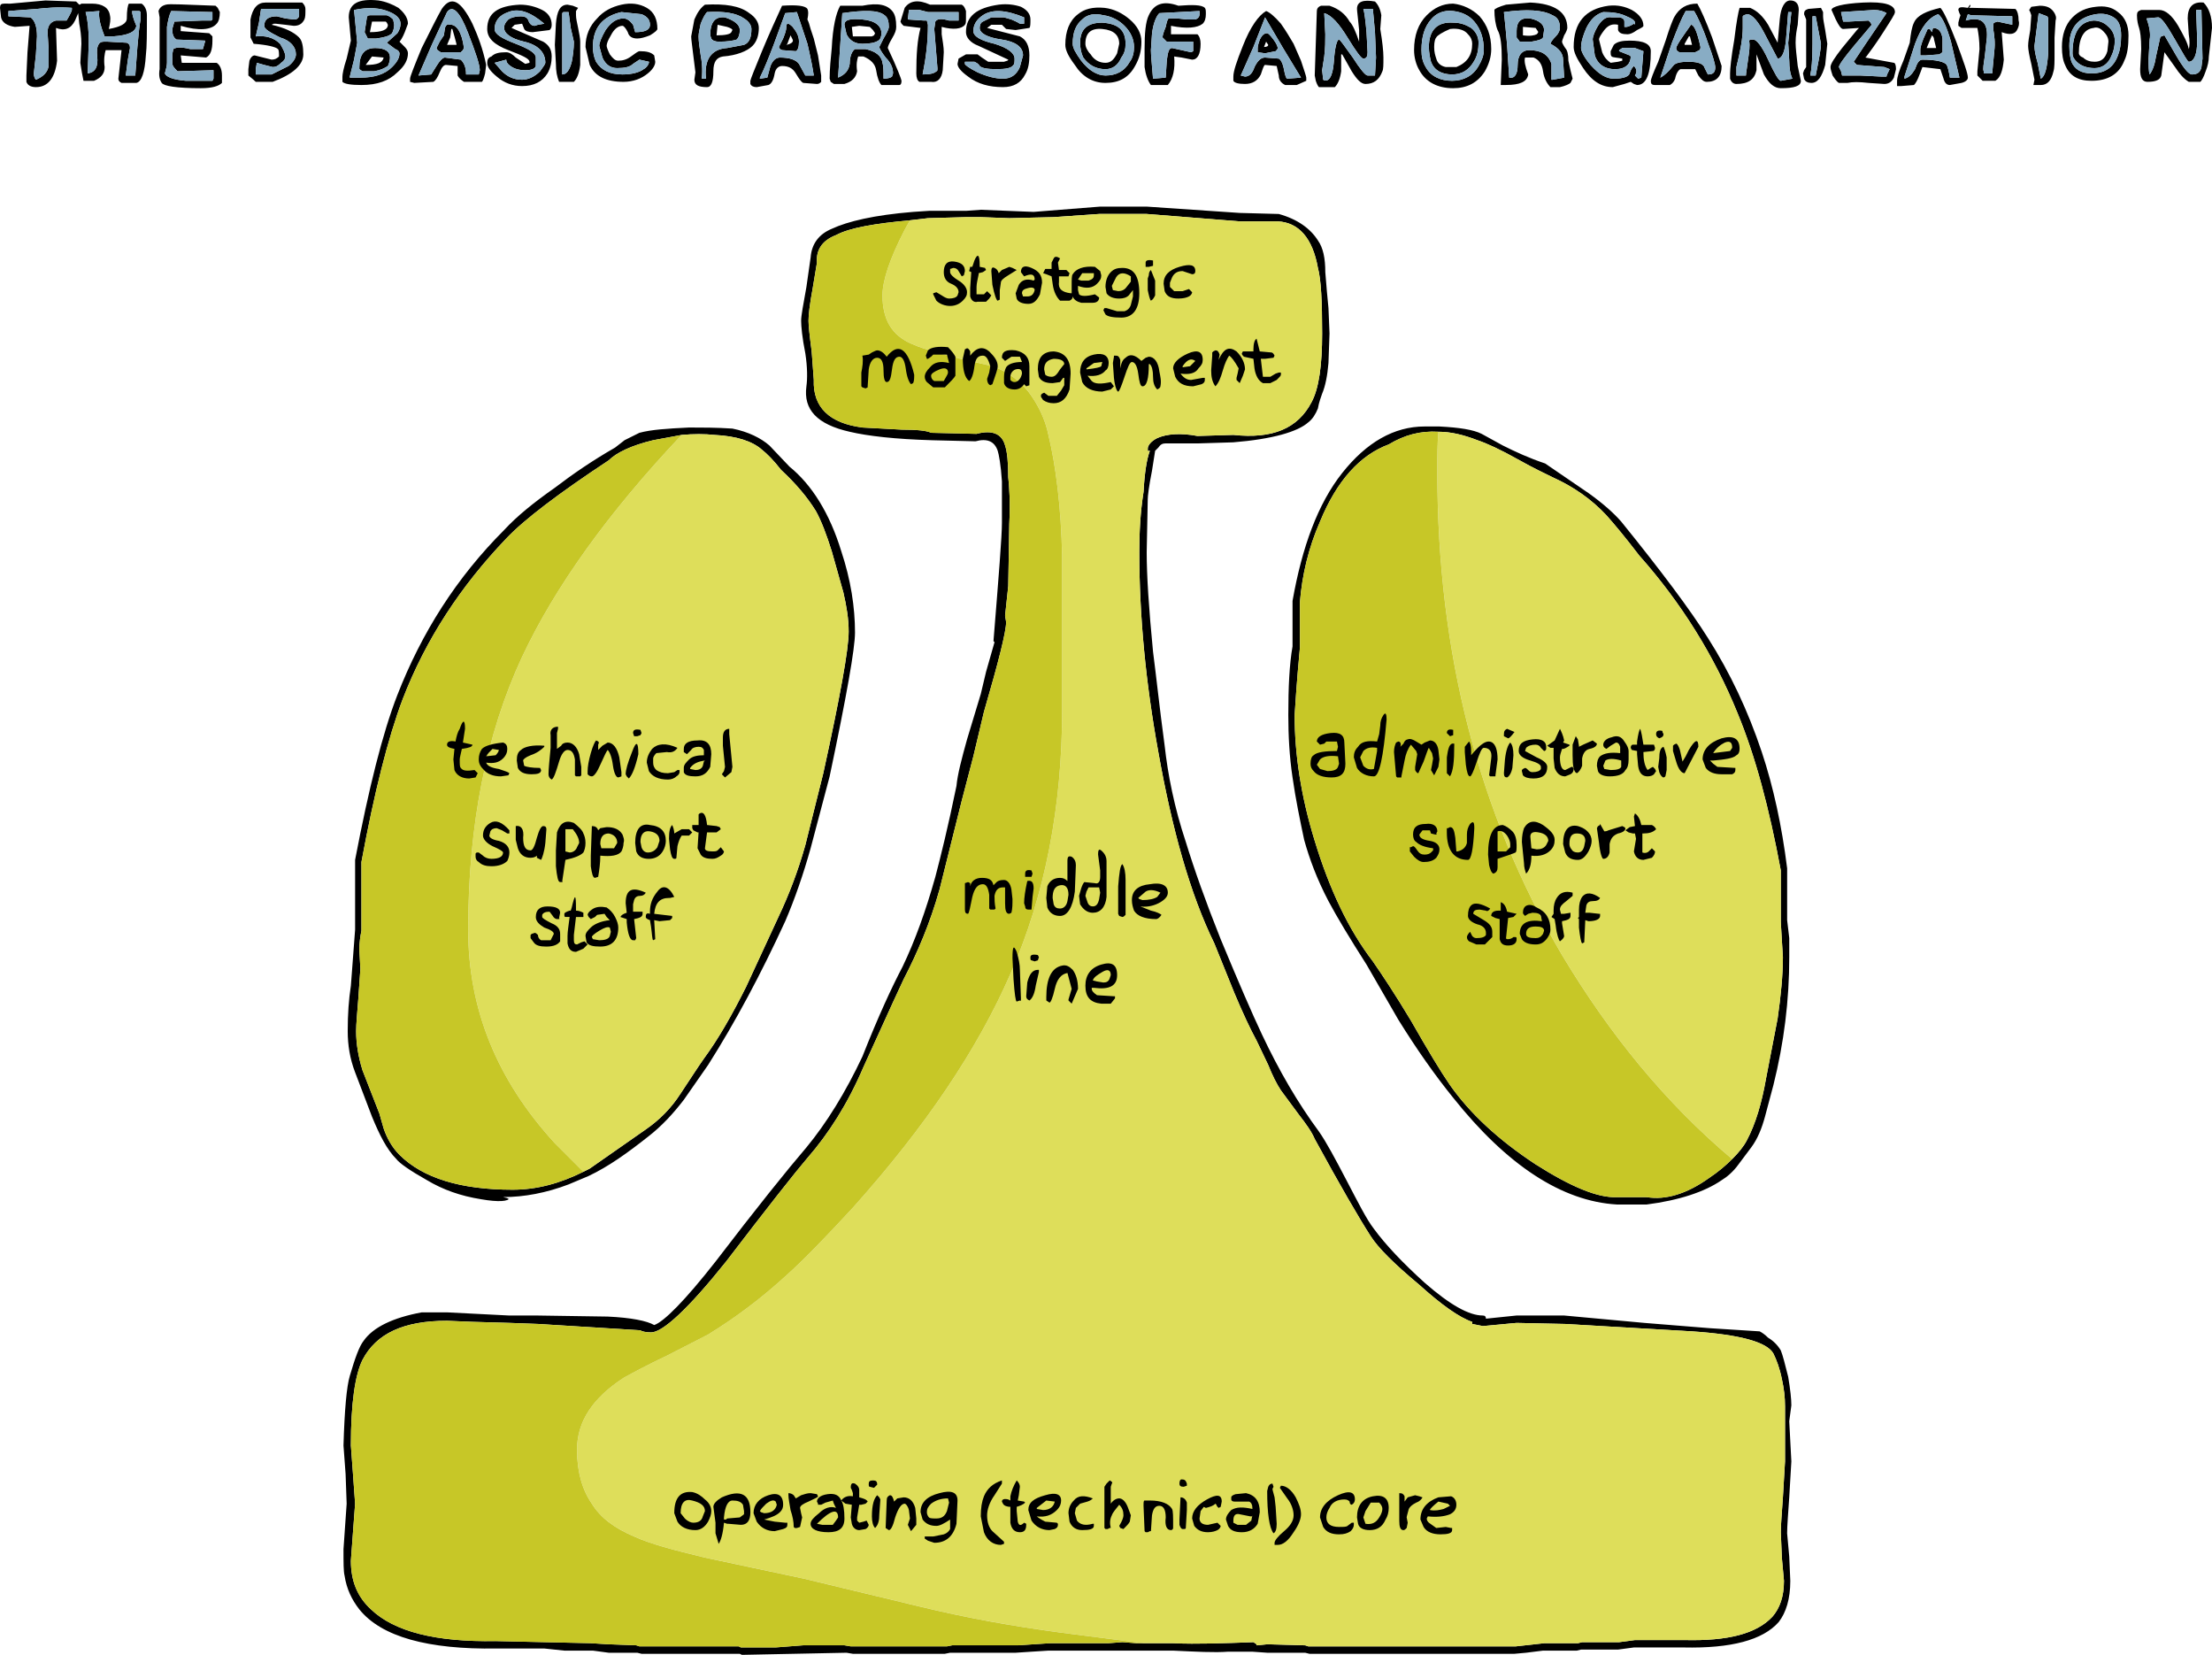 <?xml version="1.0" encoding="utf-8"?>
<!-- Generator: Adobe Illustrator 16.2.1, SVG Export Plug-In . SVG Version: 6.00 Build 0)  -->
<!DOCTYPE svg PUBLIC "-//W3C//DTD SVG 1.1//EN" "http://www.w3.org/Graphics/SVG/1.1/DTD/svg11.dtd">
<svg version="1.1" id="All" xmlns="http://www.w3.org/2000/svg" xmlns:xlink="http://www.w3.org/1999/xlink" x="0px" y="0px"
	 width="251.16px" height="187.851px" viewBox="0 0 251.16 187.851" enable-background="new 0 0 251.16 187.851"
	 xml:space="preserve">
<g>
	<path fill-rule="evenodd" clip-rule="evenodd" d="M72.601,49.13c1.319-0.359,3.12-0.479,5.64-0.6c1.44,0,3.121,0,4.92,0.12
		c1.801,0.36,3.24,1.08,4.201,1.92l2.279,2.4c2.52,2.04,4.561,5.28,5.88,9.6c1.08,3.24,1.56,6.36,1.56,9.24
		c0,1.8-0.959,7.2-2.879,16.319l-2.16,8.16c-0.84,3-1.801,5.761-2.881,8.28c-2.76,6-5.64,11.4-8.76,16.32l-2.76,3.96
		c-1.2,1.561-2.52,3-4.08,4.2c-2.279,1.8-4.439,3.36-6.72,4.44l-2.28,0.959c-2.521,0.961-5.041,1.44-7.44,1.44l0.479,0.12
		c0.121,0.119,0.24,0.119,0.24,0c-0.119,0.359-1.199,0.48-3.24,0.119c-2.279-0.359-4.319-1.079-6.119-2.159
		c-1.92-1.08-3.12-1.92-3.48-2.4c-1.08-1.079-1.92-2.76-2.76-4.8l-1.92-5.04c-0.6-1.56-0.84-3.12-0.84-4.68
		c0-1.921,0.119-3.601,0.359-5.16l0.48-6.36v-7.92c1.561-8.16,3.119-14.4,4.8-18.72c2.761-7.08,6.72-13.32,12.12-18.72
		c1.439-1.561,3.359-3.12,5.76-4.801c2.04-1.56,4.32-3.119,6.841-4.56l1.079-0.84L72.601,49.13 M77.4,49.371l-3.24,0.601
		c-2.52,0.6-4.199,1.44-5.039,2.28c-5.641,3.72-9.602,6.72-11.641,8.879c-5.16,5.4-9.12,11.4-11.76,18.24
		c-1.681,4.44-3.24,10.681-4.681,18.48v7.8c-0.12,0.601-0.239,1.32-0.239,2.16l0.119,2.16l-0.24,3.479
		c-0.119,1.561-0.24,2.76-0.24,3.601c0,1.44,0.24,2.88,0.721,4.44l1.92,4.92l0.48,1.68c0.359,1.08,0.959,2.16,1.8,3
		c2.64,2.64,6.96,3.96,12.84,3.96c2.76,0,5.399-0.72,8.04-2.04l0.721-0.36l6.359-4.44c1.561-1.08,2.881-2.399,3.961-4.08
		c1.199-1.799,2.039-3.119,2.639-3.959c1.681-2.28,3.24-5.041,4.801-8.16l3.72-8.04c1.08-2.28,2.16-5.04,3-8.04l2.04-8.16
		c1.92-8.76,2.881-14.04,2.881-16.08c0-1.439-0.24-2.88-0.601-4.439l-1.32-4.681c-0.6-1.92-1.2-3.479-1.8-4.56
		c-0.96-1.561-2.279-3.12-3.96-4.68c-0.84-1.08-1.56-1.801-2.16-2.28c-1.08-0.96-2.88-1.56-5.399-1.681
		C80.041,49.251,78.721,49.251,77.4,49.371z M163.32,49.011c-2.039-0.12-3.84,0.359-5.64,1.439c-3.24,1.2-5.88,4.08-7.8,8.76
		c-1.32,3-2.04,6.121-2.28,9.121v5.16c-0.12,1.319-0.36,3.84-0.601,7.68c0,4.439,0.721,9.24,2.281,14.279
		c1.68,5.521,3.84,10.08,6.6,13.68c1.08,1.561,2.52,3.721,4.32,6.721c1.92,3.359,3.359,5.76,4.439,7.32
		c2.279,3.24,5.52,6.24,9.721,9c3.959,2.52,7.079,3.84,9.239,3.72h3.36c2.16,0.36,4.56-0.36,7.08-2.16
		c1.08-0.72,1.92-1.44,2.64-2.16s1.319-1.44,1.681-2.159c0.959-1.801,1.68-4.201,2.159-6.961l1.32-6.84c0.36-2.52,0.6-4.92,0.6-6.96
		l-0.12-1.92l-0.119-2.04v-5.88c-1.32-7.08-2.881-12.96-4.92-17.88c-2.641-6.48-6.361-12.48-11.16-17.88
		c-1.561-2.04-2.76-3.48-3.721-4.56c-1.68-1.801-3.72-3.24-6.119-4.32c-0.721-0.36-2.041-0.961-3.961-2.041
		c-1.92-1.079-3.479-1.799-4.56-2.159C166.201,49.371,164.761,49.011,163.32,49.011z M163.44,48.412
		c2.28,0.119,3.841,0.359,4.8,0.84l2.4,1.319c1.439,0.72,3,1.44,4.8,2.04l4.921,3.36c1.68,1.2,2.879,2.28,3.719,3.239
		c4.561,5.641,7.801,9.961,9.84,13.201c2.521,3.959,4.561,8.279,6.121,12.959c1.32,3.961,2.279,8.4,2.879,13.2v5.88l0.24,2.041
		v2.159c0,4.92-0.6,9.72-1.799,14.521l-0.961,3.6c-0.359,1.32-0.84,2.52-1.56,3.48l-1.44,1.92c-0.6,0.84-1.32,1.439-1.92,1.8
		c-1.92,1.319-4.8,2.28-8.52,2.76h-3.36c-6.239-0.36-12.479-4.44-18.601-12.12c-2.039-2.52-4.08-5.4-6.239-8.88l-3.601-6.239
		c-1.92-3-3.359-5.4-4.319-7.201c-1.32-2.52-2.16-4.799-2.761-6.959c-0.479-2.28-0.959-4.561-1.319-7.08
		c-0.36-2.4-0.479-4.801-0.479-7.08c0-3.12,0.119-5.76,0.479-7.801v-5.16c1.08-6.119,2.88-11.039,5.64-14.52s5.881-5.279,9.36-5.279
		H163.44z M129.841,186.531h3.36c2.76,0.12,5.76,0,9.119-0.119l0.36,0.239v0.12l1.2-0.12l4.32,0.12l0.359,0.12h23.52l1.08-0.12
		l2.16-0.24h3.84l0.48-0.119h4.2l1.8-0.24h5.641c4.92,0.119,8.159-0.721,9.959-2.641c0.84-0.96,1.32-2.279,1.32-4.08l-0.24-2.64
		l-0.119-2.88c0-0.84,0.119-2.16,0.239-3.96l0.24-4.08v-6.24c0-1.08-0.12-2.04-0.36-3.12c-0.24-1.199-0.6-2.16-0.959-2.88
		c-0.721-1.319-3.841-2.159-9.24-2.521l-14.4-0.84l-5.52-0.119l-3.84,0.359l-1.201-0.24v-0.239c-1.439-0.48-3.479-1.921-6-4.2
		c-2.879-2.4-4.68-4.2-5.52-5.52c-1.32-2.041-3.48-5.761-6.359-11.041c-0.361-0.84-0.961-1.68-1.801-2.76l-2.04-2.76
		c-0.479-0.72-0.96-1.68-1.44-2.88l-1.319-2.761c-0.72-1.319-1.56-3.119-2.521-5.399l-2.279-5.64
		c-2.76-5.641-4.801-12.961-6.36-21.721c-1.44-7.92-2.159-15.479-2.159-22.68c0-2.279,0.119-4.561,0.479-6.84
		c0.12-2.16,0.36-3.721,0.72-4.68h-0.12c-0.12,0.119-0.12,0-0.12-0.24c0-0.36,0.36-0.84,1.08-1.2
		c1.08-0.479,2.641-0.601,4.561-0.239l4.08-0.121c4.439,0.48,7.32-0.72,8.879-3.72c0.841-1.56,1.201-4.2,1.201-7.8
		s-0.121-6.12-0.48-7.439c-0.6-3.36-2.16-5.16-4.561-5.281h-4.319l-10.56-0.84h-5.4l-5.16,0.36l-5.04,0.12l-3.239-0.12h-1.681
		l-4.319,0.12l-2.041,0.24c-3.959,0.359-6.84,0.84-8.4,1.68c-1.559,0.6-2.279,1.68-2.159,3.12l-0.479,2.88
		c-0.361,1.92-0.48,3.12-0.48,3.721c0,0.479,0.119,1.68,0.359,3.479l0.24,3.239c-0.119,3.121,1.801,4.921,5.52,5.4l4.441,0.24
		c1.799,0,2.879,0.12,3.359,0.359l5.16,0.121c1.8-0.48,2.88,0,3.24,1.319c0.24,0.72,0.359,1.921,0.359,3.601
		c0.12,1.08,0.24,2.88,0.12,5.279l-0.12,7.08l-0.359,3.36l0.119,0.72c0,1.08-0.84,4.44-2.52,10.2l-1.2,5.04l-1.319,5.04
		l-2.521,10.08c-1.08,3.84-2.521,7.2-4.08,10.2c-0.12,0.24-1.681,3.6-4.56,9.959c-1.801,4.201-3.961,7.561-6.36,10.32
		c-1.44,1.68-4.56,5.641-9.24,11.76c-4.319,5.4-7.2,8.041-8.521,8.041c-0.6,0-1.079-0.121-1.199-0.24l-11.641-0.721l-3.24-0.119
		l-4.199-0.12l-2.881-0.12c-4.92,0-8.039,1.439-9.6,4.439c-0.84,1.681-1.32,4.92-1.32,9.721l0.24,3.24l0.24,3.359l-0.48,6.48
		c0,2.279,0.721,4.08,2.28,5.52c2.64,2.52,7.319,3.721,14.16,3.6l10.8,0.24l1.92,0.12l3.24,0.12l0.36,0.12h11.28l0.24,0.12h3.959
		l3.121-0.24h4.68l0.72,0.12h10.92l0.601-0.12h7.439l3.721-0.24h6.6l1.56-0.119l1.56,0.119H129.841z M140.761,24.171l4.44,0.119
		c2.16,0.601,3.6,1.681,4.439,3c0.6,0.84,0.84,2.041,0.84,3.601c0.12,1.56,0.24,2.88,0.36,4.08l0.12,2.88l-0.12,3.359
		c-0.12,1.44-0.36,2.641-0.72,3.48c-0.121,0.36-0.36,0.96-0.48,1.68c-0.24,0.601-0.6,1.2-1.08,1.561
		c-1.199,1.08-4.08,1.92-8.52,2.279l-3.961,0.121h-3.719c-0.361,0-0.601,0.119-0.841,0.479l-0.36,0.36l-0.359,2.279
		c-0.36,1.801-0.48,2.881-0.48,3.24l-0.119,6c0,2.641,0.239,6.36,0.719,11.28c0.361,2.76,0.721,6.239,1.32,10.68
		c0.36,3.24,1.08,6.96,2.4,10.92c0.96,3.12,2.279,6.841,3.96,11.04c2.04,4.92,3.601,8.52,4.681,10.801
		c1.92,4.08,4.08,7.799,6.479,11.039c0.84,1.2,1.8,3,3.12,5.521s2.279,4.44,3.119,5.521c1.32,1.799,3.24,3.84,5.761,6.119
		c2.88,2.52,5.04,3.721,6.601,3.721c0.239,0,0.359,0.119,0.359,0.359l3.48-0.359h5.399l9.12,0.84l7.439,0.6l5.641,0.359
		c0.24,0.121,0.6,0.361,0.96,0.721c0.601,0.359,1.08,0.84,1.44,1.439c0.239,0.601,0.479,1.561,0.84,3
		c0.24,1.44,0.359,2.521,0.359,3.24l-0.24,1.801l0.24,4.56l-0.24,4.08c-0.119,1.8-0.24,3.239-0.24,4.08l0.24,2.64l0.121,2.76
		c0,2.041-0.48,3.601-1.32,4.68c-1.801,2.041-5.4,3-10.801,2.881h-5.64l-1.8,0.24h-4.2l-0.479,0.119h-3.84l-1.92,0.24l-1.32,0.12
		h-23.28l-0.479-0.12h-4.32l-1.68-0.119h-2.761c-1.56,0.119-3.6,0-6.239-0.121h-14.16l-1.92,0.121l-1.801,0.119h-7.439l-0.6,0.12
		h-10.44l-0.72-0.12l-11.881,0.24l-0.24-0.12H72.841l-0.479-0.12h-3.24l-1.801-0.24h-3.24l-2.279-0.24h-5.4
		c-7.801,0.121-13.08-1.319-15.6-4.439c-0.841-1.08-1.44-2.279-1.681-3.84c-0.12-0.48-0.12-1.439-0.12-3l0.36-5.16l-0.12-3.359
		l-0.24-3.24c0.12-4.08,0.36-6.721,0.721-7.92c0.6-2.041,1.08-3.36,1.56-3.961c1.08-1.56,3.36-2.64,6.601-3.239h2.879l7.08,0.36
		h3.24l7.92,0.119c2.641,0.12,4.44,0.48,5.281,0.961c1.08-0.36,3.479-2.761,6.959-7.201c4.68-6.119,8.16-10.439,10.32-12.959
		c2.28-2.76,4.439-6.24,6.359-10.32c1.801-4.561,3.361-7.92,4.561-10.2c1.439-3,2.641-6.36,3.721-10.2
		c0.6-2.279,1.439-5.64,2.399-10.32c0.12-1.319,0.601-3.119,1.2-5.279l1.561-5.16l0.6-2.52l0.72-2.521l0.239-0.84l-0.119-0.12
		c0.6-7.439,0.96-11.88,0.96-13.439v-4.681c-0.12-1.92-0.36-3.12-0.479-3.479c-0.361-1.08-1.201-1.44-2.521-1.08l-4.92-0.12
		c-4.2-0.12-7.32-0.479-9.36-0.96c-3.72-0.84-5.279-2.52-4.92-5.16c0.12-0.84,0.12-2.16-0.12-3.721
		c-0.36-1.799-0.479-3.119-0.479-3.719c0-0.601,0.24-1.801,0.6-3.841l0.48-3.36c0.119-1.56,0.959-2.64,2.399-3.239
		c1.8-0.841,4.8-1.56,9.24-1.92l1.8-0.12h4.2l1.681-0.12l6,0.24l3-0.24l4.559-0.36h5.281L140.761,24.171z"/>
	<path fill-rule="evenodd" clip-rule="evenodd" fill="#DEDE5A" d="M66.24,133.011l-3.24-3.24c-6.6-7.2-9.84-15.24-9.84-24.24
		c0-11.88,2.04-22.199,6.12-30.96C63,66.651,69,58.251,77.4,49.371c1.32-0.119,2.641-0.119,3.721,0
		c2.52,0.121,4.319,0.721,5.399,1.681c0.601,0.479,1.32,1.2,2.16,2.28c1.681,1.56,3,3.119,3.96,4.68c0.6,1.08,1.2,2.64,1.8,4.56
		l1.32,4.681c0.36,1.56,0.601,3,0.601,4.439c0,2.04-0.961,7.32-2.881,16.08l-2.04,8.16c-0.84,3-1.92,5.76-3,8.04l-3.72,8.04
		c-1.561,3.119-3.12,5.88-4.801,8.16c-0.6,0.84-1.439,2.16-2.639,3.959c-1.08,1.681-2.4,3-3.961,4.08l-6.359,4.44L66.24,133.011
		 M196.681,131.571c-7.56-6.36-13.92-14.159-19.319-23.159c-9.48-16.08-14.16-34.32-14.16-54.841c0-1.8,0-3.239,0.119-4.56
		c1.44,0,2.881,0.359,4.44,0.96c1.08,0.36,2.64,1.08,4.56,2.159c1.92,1.08,3.24,1.681,3.961,2.041c2.399,1.08,4.439,2.52,6.119,4.32
		c0.961,1.079,2.16,2.52,3.721,4.56c4.799,5.399,8.52,11.399,11.16,17.88c2.039,4.92,3.6,10.8,4.92,17.88v5.88l0.119,2.04l0.12,1.92
		c0,2.04-0.239,4.44-0.6,6.96l-1.32,6.84c-0.479,2.76-1.2,5.16-2.159,6.961C198,130.13,197.4,130.851,196.681,131.571z
		 M129.841,186.531h3.36c2.76,0.12,5.76,0,9.119-0.119l0.36,0.239v0.12l1.2-0.12l4.32,0.12l0.359,0.12h23.52l1.08-0.12l2.16-0.24
		h3.84l0.48-0.119h4.2l1.8-0.24h5.641c4.92,0.119,8.159-0.721,9.959-2.641c0.84-0.96,1.32-2.279,1.32-4.08l-0.24-2.64l-0.119-2.88
		c0-0.84,0.119-2.16,0.239-3.96l0.24-4.08v-6.24c0-1.08-0.12-2.04-0.36-3.12c-0.24-1.199-0.6-2.16-0.959-2.88
		c-0.721-1.319-3.841-2.159-9.24-2.521l-14.4-0.84l-5.52-0.119l-3.84,0.359l-1.201-0.24v-0.239c-1.439-0.48-3.479-1.921-6-4.2
		c-2.879-2.4-4.68-4.2-5.52-5.52c-1.32-2.041-3.48-5.761-6.359-11.041c-0.361-0.84-0.961-1.68-1.801-2.76l-2.04-2.76
		c-0.479-0.72-0.96-1.68-1.44-2.88l-1.319-2.761c-0.72-1.319-1.56-3.119-2.521-5.399l-2.279-5.64
		c-2.76-5.641-4.801-12.961-6.36-21.721c-1.44-7.92-2.159-15.479-2.159-22.68c0-2.279,0.119-4.561,0.479-6.84
		c0.12-2.16,0.36-3.721,0.72-4.68h-0.12c-0.12,0.119-0.12,0-0.12-0.24c0-0.36,0.36-0.84,1.08-1.2
		c1.08-0.479,2.641-0.601,4.561-0.239l4.08-0.121c4.439,0.48,7.32-0.72,8.879-3.72c0.841-1.56,1.201-4.2,1.201-7.8
		s-0.121-6.12-0.48-7.439c-0.6-3.36-2.16-5.16-4.561-5.281h-4.319l-10.56-0.84h-5.4l-5.16,0.36l-5.04,0.12l-3.239-0.12h-1.681
		l-4.319,0.12l-2.041,0.24l-0.6,1.08c-1.68,3.24-2.52,5.76-2.52,7.439c0,2.76,1.08,4.561,3.359,5.521c1.32,0.6,4.2,1.44,8.641,2.399
		c1.799,0.48,3.239,1.44,4.56,3c1.08,1.44,1.92,3.12,2.28,4.92c0.84,3.48,1.439,8.16,1.56,13.801v17.399c0,10.921-1.92,21-5.88,30
		c-3.721,8.521-9.6,17.28-17.88,26.521c-3,3.24-5.521,5.88-7.681,7.8c-2.76,2.521-5.64,4.68-8.76,6.601l-4.68,2.399
		c-2.28,1.08-3.84,1.92-4.92,2.521c-3.48,2.279-5.281,4.92-5.281,8.159c0,2.521,0.602,4.56,1.682,6.12
		c0.959,1.561,2.52,2.76,4.799,3.721c1.801,0.84,4.561,1.56,8.041,2.399l11.279,2.399l12.961,3.121
		c5.399,1.319,10.799,2.279,16.199,3L129.841,186.531z"/>
	<path fill-rule="evenodd" clip-rule="evenodd" fill="#C7C727" d="M77.4,49.371l-3.24,0.601c-2.52,0.6-4.199,1.44-5.039,2.28
		c-5.641,3.72-9.602,6.72-11.641,8.879c-5.16,5.4-9.12,11.4-11.76,18.24c-1.681,4.44-3.24,10.681-4.681,18.48v7.8
		c-0.12,0.601-0.239,1.32-0.239,2.16l0.119,2.16l-0.24,3.479c-0.119,1.561-0.24,2.76-0.24,3.601c0,1.44,0.24,2.88,0.721,4.44
		l1.92,4.92l0.48,1.68c0.359,1.08,0.959,2.16,1.8,3c2.64,2.64,6.96,3.96,12.84,3.96c2.76,0,5.399-0.72,8.04-2.04l-3.24-3.24
		c-6.6-7.2-9.84-15.24-9.84-24.24c0-11.88,2.04-22.199,6.12-30.96C63,66.651,69,58.251,77.4,49.371 M163.32,49.011
		c-2.039-0.12-3.84,0.359-5.64,1.439c-3.24,1.2-5.88,4.08-7.8,8.76c-1.32,3-2.04,6.121-2.28,9.121v5.16
		c-0.12,1.319-0.36,3.84-0.601,7.68c0,4.439,0.721,9.24,2.281,14.279c1.68,5.521,3.84,10.08,6.6,13.68
		c1.08,1.561,2.52,3.721,4.32,6.721c1.92,3.359,3.359,5.76,4.439,7.32c2.279,3.24,5.52,6.24,9.721,9
		c3.959,2.52,7.079,3.84,9.239,3.72h3.36c2.16,0.36,4.56-0.36,7.08-2.16c1.08-0.72,1.92-1.44,2.64-2.16
		c-7.56-6.36-13.92-14.159-19.319-23.159c-9.48-16.08-14.16-34.32-14.16-54.841C163.201,51.771,163.201,50.332,163.32,49.011z
		 M103.32,25.011l-0.6,1.08c-1.68,3.24-2.52,5.76-2.52,7.439c0,2.76,1.08,4.561,3.359,5.521c1.32,0.6,4.2,1.44,8.641,2.399
		c1.799,0.48,3.239,1.44,4.56,3c1.08,1.44,1.92,3.12,2.28,4.92c0.84,3.48,1.439,8.16,1.56,13.801v17.399c0,10.921-1.92,21-5.88,30
		c-3.721,8.521-9.6,17.28-17.88,26.521c-3,3.24-5.521,5.88-7.681,7.8c-2.76,2.521-5.64,4.68-8.76,6.601l-4.68,2.399
		c-2.28,1.08-3.84,1.92-4.92,2.521c-3.48,2.279-5.281,4.92-5.281,8.159c0,2.521,0.602,4.56,1.682,6.12
		c0.959,1.561,2.52,2.76,4.799,3.721c1.801,0.84,4.561,1.56,8.041,2.399l11.279,2.399l12.961,3.121
		c5.399,1.319,10.799,2.279,16.199,3l9.36,1.199H129l-1.56-0.119l-1.56,0.119h-6.6l-3.721,0.24h-7.439l-0.601,0.12h-10.92
		l-0.72-0.12h-4.68l-3.121,0.24h-3.959l-0.24-0.12h-11.28l-0.36-0.12l-3.24-0.12l-1.92-0.12l-10.8-0.24
		c-6.841,0.121-11.521-1.08-14.16-3.6c-1.56-1.439-2.28-3.24-2.28-5.52l0.48-6.48l-0.24-3.359l-0.24-3.24
		c0-4.801,0.48-8.04,1.32-9.721c1.561-3,4.68-4.439,9.6-4.439l2.881,0.12l4.199,0.12l3.24,0.119l11.641,0.721
		c0.12,0.119,0.6,0.24,1.199,0.24c1.32,0,4.201-2.641,8.521-8.041c4.681-6.119,7.8-10.08,9.24-11.76
		c2.399-2.76,4.56-6.119,6.36-10.32c2.879-6.359,4.439-9.719,4.56-9.959c1.56-3,3-6.36,4.08-10.2l2.521-10.08l1.319-5.04l1.2-5.04
		c1.68-5.76,2.52-9.12,2.52-10.2l-0.119-0.72l0.359-3.36l0.12-7.08c0.12-2.399,0-4.199-0.12-5.279c0-1.68-0.119-2.881-0.359-3.601
		c-0.36-1.319-1.44-1.8-3.24-1.319l-5.16-0.121c-0.48-0.239-1.561-0.359-3.359-0.359l-4.441-0.24c-3.719-0.479-5.639-2.279-5.52-5.4
		l-0.24-3.239c-0.24-1.8-0.359-3-0.359-3.479c0-0.601,0.119-1.801,0.48-3.721l0.479-2.88c-0.12-1.44,0.601-2.521,2.159-3.12
		C96.48,25.851,99.361,25.371,103.32,25.011z"/>
	<path fill-rule="evenodd" clip-rule="evenodd" d="M124.201,172.971v0.239c0,0.36-0.48,0.48-1.32,0.48c-0.721,0-1.2-0.359-1.44-0.96
		l-0.12-0.96c0-0.6,0.24-1.08,0.6-1.439c0.48-0.601,1.201-0.601,2.16-0.24c-0.119,0.119-0.239,0.24-0.6,0.359l-0.84,0.24l-0.48,0.48
		l-0.119,0.6l0.24,0.84c0.359,0.48,0.959,0.6,1.799,0.36H124.201 M117.721,171.291l0.72,0.121c0.72,0,1.2-0.36,1.32-0.961
		l-0.96-0.119l-1.08,0.84V171.291z M120.121,172.971v0.12c0,0.24-0.121,0.359-0.36,0.479l-0.601,0.12c-0.84,0-1.56-0.359-2.039-1.08
		l-0.36-1.199c0-0.841,0.601-1.32,1.92-1.681c1.2-0.36,1.8-0.12,1.8,0.601c0,0.359-0.119,0.72-0.48,1.08
		c-0.6,0.6-1.319,0.84-2.279,0.719c0.12,0.121,0.48,0.361,0.96,0.601l1.319,0.12L120.121,172.971z M113.761,168.171v0.24
		l-0.841,1.319c-0.6,0.84-0.84,1.681-0.84,2.28c0,0.84,0.24,1.439,0.601,1.8l1.319,1.2v0.24l-0.359,0.119
		c-0.84,0-1.561-0.479-1.92-1.439l-0.359-1.801c0-0.959,0.119-1.68,0.359-2.279c0.359-0.84,0.96-1.439,2.04-1.8V168.171z
		 M115.681,169.731l-0.12,0.601l0.721,0.119l0.119,0.12c-0.24,0.24-0.6,0.36-0.96,0.48v0.479l0.12,1.2
		c0.12,0.479,0.359,0.479,0.721,0.12l0.239,0.12v0.12c0,0.6-0.239,0.84-0.72,0.84c-0.6,0-0.96-0.36-1.08-1.08v-1.8
		c-0.359,0-0.721-0.12-0.84-0.36l-0.12-0.24c0-0.24,0.239-0.359,0.72-0.24l0.24,0.121v-0.48c0.12-0.6,0.359-1.2,0.72-1.8
		c0.24,0.239,0.36,0.479,0.36,0.72L115.681,169.731z M140.041,172.851l0.479,0.24h0.96l0.6-0.48l0.121-0.6v0.119h-0.24l-1.2-0.239
		c-0.479-0.12-0.72,0.12-0.72,0.72V172.851z M139.801,171.412c0.6-0.36,1.32-0.36,2.4-0.121c0,0.121,0,0,0-0.119
		c0-0.36-0.121-0.601-0.36-0.721h-1.681c-0.24,0-0.359-0.119-0.359-0.24v-0.239c0-0.12,0.119-0.24,0.48-0.36l1.199-0.119
		c1.08,0.239,1.561,0.959,1.561,2.159l-0.24,1.32c-0.36,0.6-0.96,0.96-1.801,0.96c-0.84,0-1.319-0.24-1.56-0.721l-0.239-0.719
		C139.201,172.13,139.44,171.771,139.801,171.412z M144.601,168.771l-0.12,0.24c0,0.119,0.12,0.48,0.24,0.96l0.12,1.08l0.12,1.92
		c0,0.6-0.12,0.96-0.36,1.08c-0.479-0.601-0.72-2.28-0.72-4.8l0.119-0.48c0.121-0.24,0.24-0.359,0.48-0.359L144.601,168.771z
		 M134.761,171.412l-0.12,2.039c0,0.12-0.12,0.12-0.359,0.12c-0.121,0-0.24-0.12-0.361-0.479v-0.6l0.121-2.521
		c0.359,0,0.6,0.239,0.72,0.6V171.412z M136.201,172.371c0,0.48,0.359,0.721,0.959,0.721l1.08-0.24l0.36,0.359
		c0,0.121-0.12,0.36-0.36,0.48s-0.6,0.24-1.08,0.24c-0.72,0-1.199-0.24-1.56-0.721l-0.239-0.84c0-0.84,0.6-1.56,1.68-2.16
		c1.08-0.6,1.68-0.6,1.68,0.24l-0.12,0.601l-0.239,0.12c-0.121-0.12-0.24-0.24-0.24-0.36l-0.121-0.12
		c-0.239,0.24-0.6,0.36-1.08,0.48l-0.239-0.12l-0.36,0.479L136.201,172.371z M127.08,170.811c-0.359,0.479-0.719,0.84-0.84,1.2
		c-0.24,0.48-0.24,0.96-0.119,1.439H126l-0.239,0.12h-0.24l-0.12-0.12v-4.68l0.24-0.359l0.359-0.36c0.24,0.12,0.361,0.239,0.24,0.36
		l-0.119,0.359v1.92c0.24-0.359,0.6-0.6,0.959-0.6c0.36,0,0.721,0.359,0.961,0.96l0.359,0.96l-0.119,0.72
		c-0.121,0.24-0.361,0.479-0.721,0.84l-0.359-0.12l-0.121-0.24c0.36-0.6,0.48-0.959,0.48-1.199
		C127.561,171.531,127.44,171.171,127.08,170.811z M129.961,170.332h0.6c1.32,0,2.16,0.359,2.52,0.959
		c0.121,0.24,0.121,0.84,0.121,1.92v0.24c0,0.12-0.121,0.24-0.24,0.24c-0.48,0-0.721-0.48-0.6-1.439c0-0.84-0.24-1.32-0.721-1.32
		s-0.721,0.359-0.84,1.08l-0.12,1.8h-0.12l-0.24,0.12h-0.24l-0.119-0.12l-0.12-2.88
		C129.841,170.571,129.841,170.332,129.961,170.332z M133.92,168.412c0-0.36,0.121-0.48,0.24-0.48c0.36,0,0.48,0.12,0.601,0.48
		v0.239l-0.36,0.12C134.041,168.771,133.92,168.651,133.92,168.412z M164.641,171.891c-0.6,0.239-1.439,0.36-2.52,0.239l-0.121,0.24
		c0,0.24,0.121,0.36,0.24,0.48l0.84,0.6l1.08-0.119l0.601,0.119h0.12v0.24c0,0.36-0.48,0.48-1.32,0.48s-1.561-0.24-1.92-0.84
		l-0.359-0.84c0-1.201,0.719-2.041,2.039-2.521l1.44-0.12c0.36,0.12,0.601,0.48,0.601,0.96S165.121,171.651,164.641,171.891z
		 M164.4,170.691l-1.08-0.24c-0.6,0.48-0.959,0.84-0.959,0.961c0.6,0.119,1.079,0,1.559-0.121l0.721-0.359L164.4,170.691z
		 M159.48,169.851v0.6l0.36-0.479l0.84-0.24l0.479,0.12l0.36,0.12c-0.12,0.239-0.36,0.479-0.72,0.6c-0.48,0.24-0.721,0.48-0.84,0.72
		c-0.12,0.48-0.24,0.84-0.24,0.961l0.12,0.6l-0.12,0.6c-0.12,0.12-0.24,0.24-0.359,0.24c-0.361,0-0.48-0.359-0.48-1.08v-3.119
		C159.24,169.492,159.361,169.611,159.48,169.851z M154.08,172.251c0-1.32,0.601-2.16,1.801-2.4c1.199-0.24,1.8,0.24,1.8,1.32
		c0,0.479-0.12,0.959-0.36,1.32c-0.359,0.84-0.959,1.199-1.8,1.199c-0.72,0-1.2-0.24-1.319-0.72L154.08,172.251z M155.041,172.971
		c0.72,0.12,1.199-0.12,1.56-0.72c0.24-0.36,0.36-0.721,0.36-0.961c0-0.239-0.12-0.479-0.36-0.72h-0.96l-0.6,0.96l-0.24,0.721
		L155.041,172.971z M147.721,171.891c0,0.479-0.24,1.2-0.84,2.04c-0.6,0.96-1.2,1.439-1.801,1.439h-0.359c0,0.121,0,0,0-0.24
		c0-0.239,0.359-0.719,1.08-1.319c0.72-0.601,1.08-1.2,1.08-1.8s-0.24-1.32-0.721-1.92l-0.84-1.2l0.12-0.24
		c0.601,0,1.2,0.479,1.681,1.32C147.48,170.691,147.721,171.291,147.721,171.891z M150.601,172.251c0,0.72,0.479,1.08,1.44,1.08
		c0.479,0,0.84,0,0.959-0.121l0.48-0.359h0.24v0.24c0,0.24-0.12,0.479-0.359,0.72c-0.361,0.24-0.721,0.36-1.32,0.36
		c-0.84,0-1.44-0.24-1.801-0.84l-0.359-1.08c0-1.08,0.72-1.92,2.039-2.521c1.32-0.601,1.921-0.36,1.921,0.479
		c0,0.24-0.12,0.48-0.36,0.601c-0.119,0-0.24-0.12-0.24-0.36c-0.119-0.119-0.24-0.24-0.6-0.24c-0.84,0-1.439,0.36-1.68,0.961
		C150.721,171.531,150.601,171.891,150.601,172.251z M82.561,172.971l-0.359-0.12c-0.121,1.32-0.36,2.04-0.601,2.4l-0.36-1.2v-1.2
		l-0.24-1.8c0-0.36,0.361-0.72,0.961-1.08c2.16-0.96,3.24-0.36,3.24,1.68c0,0.96-0.36,1.44-1.08,1.44l-1.44-0.12H82.561z
		 M84.48,171.891v-0.36l-0.119-0.72c-0.24-0.36-0.601-0.479-1.201-0.479c-0.479,0-0.84,0.6-0.959,1.92v0.24h0.239l0.12-0.121
		L84,172.251L84.48,171.891z M79.801,172.13l0.24-0.6c0-0.6-0.48-0.96-1.44-1.199c-0.84-0.24-1.319,0.239-1.319,1.439l0.479,0.6
		c0.36,0.36,0.72,0.48,0.96,0.48C79.32,172.851,79.681,172.611,79.801,172.13z M80.4,172.731c-0.359,0.601-0.84,0.96-1.439,0.96
		c-0.961,0-1.68-0.359-2.041-0.96l-0.359-0.96c0-1.8,0.721-2.52,2.04-2.4c0.601,0.121,1.08,0.48,1.44,0.84
		c0.479,0.36,0.72,0.841,0.72,1.32C80.761,171.891,80.641,172.251,80.4,172.731z M105.48,172.251c0.12,0.119,0.48,0.119,0.84,0.119
		c0.6,0,0.961-0.24,1.2-0.84l0.24-0.96l-0.12-0.479c-0.84,0-1.439,0.24-1.92,0.6c-0.359,0.36-0.48,0.6-0.48,0.96
		C105.24,171.891,105.361,172.13,105.48,172.251z M104.521,171.651c0-1.08,0.72-1.8,2.16-2.159c1.319-0.361,2.04-0.121,2.04,0.84
		l-0.12,2.64c-0.36,1.44-1.2,2.159-2.521,2.159l-0.719-0.239l-0.361-0.24v-0.239h0.961l1.199-0.24c0.36-0.12,0.601-0.36,0.721-0.601
		v-1.079c-0.721,0.479-1.2,0.719-1.561,0.719c-0.72,0-1.199-0.239-1.56-0.719L104.521,171.651z M100.561,173.451l0.12-3.119
		c0-0.36,0.12-0.48,0.36-0.601c0.24,0,0.359,0.24,0.479,0.72l0.36-0.359l0.72-0.12c0.601,0,1.08,0.36,1.319,1.2l0.121,1.199v0.721
		l-0.601,0.72l-0.239-0.479l-0.121-0.24l0.121-0.36l0.119-0.36l-0.119-0.959c-0.121-0.48-0.36-0.721-0.48-0.721
		c-0.359,0-0.721,0.48-1.08,1.561c-0.24,0.959-0.48,1.439-0.721,1.439L100.561,173.451z M99.961,170.21l-0.12,1.681
		c0,0.72-0.12,1.2-0.479,1.56c-0.24-0.24-0.361-0.72-0.361-1.32c0-1.319,0.24-2.039,0.601-2.399l0.24,0.24L99.961,170.21z
		 M99.48,168.651l-0.24,0.24l-0.479-0.12c-0.12,0-0.12-0.12-0.12-0.359c0-0.24,0.12-0.36,0.48-0.36c0.359,0,0.479,0.12,0.479,0.479
		L99.48,168.651z M95.521,170.332c0.24-0.36,0.72-0.601,1.32-0.48v-0.359l-0.12-0.361l-0.12-0.239c0-0.479,0.12-0.601,0.479-0.479
		c0.36,0.239,0.48,0.479,0.48,0.719v0.841c0.48,0.12,0.84,0.239,0.96,0.479l-0.239,0.24l-0.48,0.12h-0.24l-0.24,1.44v0.359
		l0.24,0.24l0.48-0.12l0.359-0.12l0.24,0.48c0,0.119-0.12,0.359-0.359,0.479l-0.721,0.12c-0.359,0-0.72-0.24-0.84-0.72l-0.12-0.72
		l0.12-1.44L96,170.691L95.521,170.332c-0.239-0.601-0.72-0.84-1.56-0.721c-0.84,0.12-1.2,0.48-1.2,0.84l0.12,0.24v0.12h0.359
		l0.48-0.24l0.84-0.239l0.12,0.359l0.239,0.48c-0.6-0.24-1.319,0-1.92,0.6c-0.6,0.48-0.959,0.84-0.959,1.2
		c0,0.6,0.72,0.96,2.039,0.96c1.201,0,1.801-0.48,1.801-1.561C95.881,171.412,95.761,170.691,95.521,170.332z M95.16,172.251
		c0-1.08-0.84-0.84-2.399,0.72l0.601,0.12h1.199l0.359-0.48L95.16,172.251z M88.08,170.451c-0.239-0.24-0.6-0.119-1.08,0.24
		c-0.359,0.36-0.6,0.6-0.719,0.84l0.119,0.12l0.36,0.12c0.84,0,1.319-0.359,1.44-0.96L88.08,170.451z M89.4,172.851v0.24
		c0,0.24-0.119,0.359-0.48,0.479l-0.959,0.24c-0.84,0-1.561-0.36-2.041-1.08l-0.359-0.96c0-0.96,0.6-1.68,1.68-2.04
		s1.68,0,1.68,1.08c0,0.36-0.119,0.601-0.359,0.84c-0.359,0.36-0.96,0.601-1.8,0.841l1.2,0.239l1.199,0.12H89.4z M92.761,169.611
		L92.761,169.611l0.12,0.24c0,0.12-0.36,0.24-1.08,0.6c-0.6,0.24-0.96,0.48-0.96,0.721l0.12,0.6l0.119,0.48l-0.239,1.08l-0.36,0.119
		h-0.24l-0.119-0.119c0-0.601-0.121-1.201-0.36-1.92c-0.12-0.721-0.24-1.32-0.24-1.681v-0.239c0.24,0,0.479,0.119,0.601,0.239
		l0.24,0.36l0.6-0.36c0.359-0.12,0.72-0.239,1.08-0.239L92.761,169.611z M67.32,106.611l0.721,0.12c0.6,0,1.08-0.12,1.199-0.479
		l0.121-0.48l-0.121-0.48c-0.24-0.119-0.6,0-1.199,0.36c-0.601,0.36-0.84,0.601-0.84,0.72L67.32,106.611z M69.841,104.091
		c0.239,0.479,0.36,0.84,0.36,1.199c0,1.44-0.721,2.16-2.041,2.16c-0.84,0-1.319-0.119-1.56-0.479l-0.12-0.72
		c0-0.36,0.24-0.601,0.6-0.961c0.36-0.359,1.08-0.72,2.16-0.84l-0.359-0.359l-0.24-0.36l-0.84,0.12l-0.24,0.24l-0.48,0.24
		l-0.239-0.24l-0.12-0.24c0-0.12,0.12-0.359,0.48-0.6c0.479-0.36,1.08-0.36,1.68-0.24C69.24,103.251,69.601,103.611,69.841,104.091z
		 M63.6,103.611l-0.119,0.6c0.119,0.121,0,0.121-0.24,0.121c-0.12,0-0.359-0.121-0.48-0.36l-0.359-0.479
		c-0.48,0-0.721,0.119-0.84,0.359v0.24c0,0.119,0.359,0.359,1.08,0.72c0.6,0.24,0.959,0.601,0.959,1.2v0.84
		c-0.239,0.359-0.719,0.6-1.56,0.6c-0.72,0-1.2-0.119-1.44-0.479l-0.359-0.479v-0.361l0.12-0.119l0.36-0.12
		c0.119,0,0.239,0.12,0.359,0.239c0,0.24,0.12,0.48,0.359,0.601h1.08l0.361-0.72c0-0.24-0.361-0.48-1.08-0.721
		c-0.601-0.359-0.961-0.72-0.961-1.199c0-0.84,0.48-1.2,1.32-1.2C63.12,102.891,63.6,103.13,63.6,103.611z M65.4,103.371
		c0.36,0,0.6,0.121,0.84,0.24v0.48H65.4l-0.24,2.039v0.601c0,0.36,0.12,0.479,0.359,0.479l0.48-0.239l0.361-0.12l0.359,0.359
		l-0.48,0.48l-0.84,0.36c-0.6,0-0.84-0.36-0.961-0.96v-0.84c0-0.48,0.121-1.2,0.24-2.16H64.2c-0.12,0-0.12-0.12-0.12-0.36
		c0-0.12,0.24-0.239,0.6-0.36h0.121l0.119-0.359c0.36-1.561,0.48-1.561,0.48,0.119V103.371z M62.04,94.13l-0.12,1.561
		c-0.119,1.08-0.359,1.68-0.48,1.92l-0.479-0.24v-0.24c-0.12,0.121-0.36,0.24-0.72,0.24c-0.721,0-1.2-0.359-1.439-1.08l-0.24-0.959
		v-1.561c0.6-0.12,0.959,0.359,0.84,1.32c0,0.96,0.24,1.439,0.84,1.439c0.24,0,0.48-0.479,0.72-1.439
		c0.24-0.84,0.479-1.32,0.72-1.32S62.04,93.891,62.04,94.13z M65.761,95.691c0-0.48-0.241-0.96-0.721-1.561H64.2v2.521l0.479,0.12
		c0.36,0,0.721-0.24,0.84-0.6L65.761,95.691z M55.68,93.412c0.601-0.36,1.32-0.121,2.16,0.84v0.359H57.6L57,94.251l-0.6-0.24
		c-0.36,0-0.6,0.119-0.721,0.359l-0.119,0.48c0,0.24,0.359,0.48,1.08,0.6c0.84,0.24,1.199,0.721,1.199,1.32
		c0,0.359-0.119,0.721-0.24,0.96c-0.359,0.36-0.959,0.601-1.799,0.601c-0.601,0-1.08-0.121-1.44-0.48
		c-0.24-0.12-0.36-0.359-0.36-0.6v-0.36l0.12-0.12h0.24l0.479,0.359c0.24,0.24,0.6,0.361,0.961,0.361c0.84,0,1.319-0.24,1.319-0.721
		c0-0.12-0.36-0.359-1.2-0.72c-0.72-0.36-1.08-0.841-1.08-1.2C54.84,94.251,55.08,93.771,55.68,93.412z M52.801,82.731l-0.24,1.56
		l1.08,0.24c0,0.24-0.36,0.36-1.201,0.48c-0.119,0.6-0.239,0.96-0.239,1.199c0,0.601,0,0.841,0.12,0.961
		c0.24,0.359,0.72,0.359,1.561,0.24l0.359,0.359L54,88.251l-0.72,0.119c-0.841,0-1.44-0.359-1.681-0.959L51.48,86.21l0.119-1.199
		c-0.6-0.12-0.84-0.24-0.84-0.48c0-0.359,0.36-0.479,0.961-0.359c0.119-0.601,0.239-1.08,0.479-1.44
		C52.561,81.651,52.801,81.651,52.801,82.731z M56.641,85.13l-0.721-0.119c-0.359,0.359-0.6,0.6-0.72,0.84l1.08-0.12
		C56.52,85.492,56.641,85.251,56.641,85.13z M57.12,86.091c-0.479,0.479-1.08,0.6-1.92,0.479c0.12,0.36,0.601,0.601,1.44,0.72
		c0.72,0.24,1.08,0.36,1.199,0.48l-0.119,0.24l-0.84,0.119c-0.841,0-1.561-0.239-2.041-0.84c-0.359-0.359-0.479-0.72-0.479-1.08
		c0-0.479,0.12-0.84,0.36-1.199c0.359-0.36,1.199-0.6,2.399-0.721c0.36,0.121,0.479,0.36,0.479,0.721
		C57.6,85.371,57.48,85.731,57.12,86.091z M59.16,85.13c0.359-0.359,1.32-0.6,2.641-0.479v0.12c-0.361,0.359-0.841,0.721-1.561,0.96
		c-0.6,0.24-0.84,0.479-0.84,0.601l0.119,0.6c0.24,0.12,0.841,0.24,1.801,0.24l0.119,0.24c0,0.359-0.359,0.479-1.079,0.479
		c-0.841,0-1.32-0.24-1.56-0.72l-0.121-0.84C58.68,85.731,58.801,85.371,59.16,85.13z M63.36,82.731l-0.12,0.479v1.801l0.48-0.36
		c0.119-0.239,0.359-0.36,0.719-0.36c0.601,0,1.08,0.48,1.321,1.32L66,87.051v0.96l-0.119,0.119H65.4l-0.12-0.119V86.21
		c-0.12-0.719-0.36-1.08-0.841-1.08c-0.359,0-0.719,0.48-0.959,1.32c-0.36,1.2-0.6,1.92-0.84,2.041
		c-0.24-0.121-0.36-0.361-0.36-0.601c0-0.601,0.12-1.681,0.239-3v-1.44c-0.119-0.6,0.24-0.959,0.841-0.959V82.731z M81.721,93.891
		l0.12,0.239l-0.479,0.361h-1.08l-0.24,1.799c0,0.24,0.24,0.36,0.84,0.36c0.24,0,0.48,0,0.6-0.12l0.36-0.359l0.36,0.479
		c0,0.12-0.121,0.36-0.36,0.479c-0.36,0.24-0.601,0.361-0.96,0.361c-0.6,0-1.08-0.121-1.32-0.48l-0.359-0.721l0.119-1.799h-0.119
		l-0.48-0.24l-0.12-0.24v-0.36h0.72v-1.2l0.12-0.119c0.479-0.24,0.72,0.239,0.841,1.319l1.08,0.12L81.721,93.891z M75.961,95.21
		c0-0.84,0.119-1.319,0.359-1.56c0.12,0.24,0.24,0.601,0.24,0.96l0.84-0.48h0.84l0.36,0.361l-0.36,0.359H77.4
		c-0.24,0.359-0.359,0.72-0.48,1.2l-0.119,1.319c0,0.121-0.12,0.121-0.24,0.121c-0.24,0-0.359-0.361-0.48-1.08L75.961,95.21z
		 M72.721,101.691c-0.359,0-0.6,0.12-0.721,0.48l-0.119,0.479v0.841h1.08v0.239c0,0.36-0.36,0.479-0.961,0.601l0.24,2.16
		l-0.119,0.239h-0.24c-0.36,0-0.6-0.72-0.721-2.04v-0.359l-0.72-0.24c0.12-0.24,0.36-0.36,0.72-0.48l-0.119-1.08
		c0-1.56,0.72-1.92,2.279-1.199C73.201,101.571,72.961,101.691,72.721,101.691z M75.961,101.931c-1.08,0-1.561,0.6-1.68,1.8
		l2.039,0.24v0.239l-0.24,0.24l-1.199,0.12l-0.6-0.12l0.119,2.16l-0.24,0.12c-0.119-0.12-0.119-0.72-0.24-1.56l-0.119-0.721
		c-0.36-0.119-0.48-0.24-0.48-0.359c0-0.36,0.12-0.48,0.48-0.36v-0.239c0-0.841,0.24-1.561,0.84-2.281c0.6-0.84,1.32-0.6,1.92,0.601
		l-0.48,0.12H75.961z M70.08,95.691c0-0.6-0.359-0.96-0.959-1.08c-0.601,0-0.961,0.36-0.961,1.2l0.121,0.479h1.439L70.08,95.691z
		 M66.48,95.691c0,0.48-0.119,0.84-0.24,1.08c-0.359,0.359-0.96,0.6-2.04,0.84l-0.36,2.4c0.12,0.119,0,0.119-0.24,0.119
		c-0.239,0-0.359-0.6-0.479-1.799v-1.801l0.12-2.039c0.359-1.08,0.96-1.44,1.92-1.08c0.601,0.479,0.961,0.84,1.08,1.199
		C66.361,94.851,66.48,95.21,66.48,95.691z M67.92,94.251l0.24-0.24l0.721-0.12c0.84,0,1.439,0.239,1.8,0.84
		c0.12,0.36,0.239,0.601,0.12,0.96c0,0.36-0.12,0.721-0.24,0.96c-0.359,0.479-1.199,0.601-2.4,0.479c0,0.841-0.119,1.681-0.24,2.4
		l-0.359,0.12c-0.24,0-0.359-0.479-0.48-1.319V97.13l0.121-3.359C67.561,93.771,67.801,93.891,67.92,94.251z M74.881,95.451
		c0-0.6-0.36-0.959-1.08-1.08c-0.721-0.119-1.08,0.36-1.08,1.2l0.12,0.601c0.12,0.359,0.36,0.6,0.72,0.6c0.48,0,0.84-0.24,1.08-0.6
		L74.881,95.451z M75.601,95.451c0,0.36-0.12,0.84-0.36,1.2c-0.359,0.601-0.959,0.841-1.56,0.841c-0.72,0-1.2-0.24-1.44-0.841
		l-0.119-0.96c0-1.561,0.6-2.279,1.68-2.04C75,93.771,75.601,94.371,75.601,95.451z M71.041,87.891c0-0.479,0.24-1.32,0.72-2.521
		c0.479-1.319,0.72-1.199,0.72,0.24c-0.359,1.561-0.72,2.4-1.08,2.76l-0.24-0.24L71.041,87.891z M70.32,85.971l0.24,1.68v0.479
		l-0.359,0.121c-0.24,0-0.48-0.48-0.601-1.32c-0.12-0.96-0.36-1.561-0.601-1.801c-0.119,0.121-0.359,0.601-0.84,1.681
		c-0.359,0.84-0.72,1.319-0.959,1.319c-0.24,0-0.36-0.119-0.48-0.239v-0.36c0-0.479,0.12-1.199,0.359-2.039
		c0.24-0.841,0.48-1.32,0.601-1.44c0.36,0.12,0.36,0.239,0.239,0.479v0.6l0.48-0.479l0.6-0.36
		C69.601,84.291,70.08,84.891,70.32,85.971z M72.841,83.21l-0.12,0.24l-0.359,0.12H72l-0.119-0.36c0-0.359,0.24-0.479,0.84-0.359
		L72.841,83.21z M77.16,87.412v0.239c0,0.12-0.119,0.36-0.359,0.479c-0.24,0.24-0.6,0.361-0.96,0.361c-1.08,0-1.8-0.361-2.16-0.961
		l-0.24-0.96c0-0.6,0.24-1.079,0.601-1.56c0.6-0.6,1.56-0.721,2.879-0.12c-0.239,0.36-0.6,0.601-1.199,0.479l-1.2,0.121
		c-0.239,0.239-0.36,0.479-0.36,0.6v0.479c0,0.36,0.121,0.601,0.36,0.841c0.36,0.239,0.72,0.359,1.32,0.359l0.72-0.12l0.359-0.239
		H77.16z M80.041,86.332c-0.84,0.119-1.32,0.359-1.68,0.84v0.119l0.6,0.121c0.359,0,0.72-0.121,0.84-0.48l0.119-0.48L80.041,86.332z
		 M79.32,84.771c-0.359,0-0.72,0.12-0.84,0.359L78,85.611l-0.359-0.24v-0.359c0-0.6,0.48-0.96,1.561-0.96
		c1.08-0.12,1.56,0.479,1.56,1.56l-0.12,1.44c-0.359,0.72-0.84,1.079-1.68,1.079c-0.721,0-1.2-0.119-1.32-0.479v-0.479
		c0-0.36,0.24-0.601,0.6-0.961c0.36-0.359,0.961-0.479,1.68-0.479V85.13C79.801,84.891,79.681,84.771,79.32,84.771z M82.801,83.332
		l0.359,3.72l-0.119,0.6l-0.721,0.601l-0.359-0.36l0.24-0.36l0.119-0.479l-0.24-2.4v-0.96c0-0.6,0.24-0.96,0.721-0.96V83.332z
		 M98.641,40.251L99,40.011c0.24-0.12,0.48-0.24,0.601-0.24c0.36,0,0.72,0.24,1.08,0.721c1.319-1.681,2.399-0.961,3.12,2.039
		c0,0.36,0,0.721-0.12,0.961l-0.24,0.119c-0.239-0.24-0.479-0.84-0.6-1.8c-0.12-0.84-0.36-1.319-0.72-1.319
		c-0.48,0-0.721,0.479-0.84,1.439c-0.121,0.96-0.24,1.439-0.601,1.439c-0.24,0-0.36-0.479-0.36-1.319c0-0.96-0.24-1.44-0.72-1.44
		s-0.84,0.48-0.96,1.32l-0.12,1.92v0.12l-0.239,0.12l-0.361-0.12l-0.119-0.12v-1.561c0.119-0.6,0.24-1.319,0.119-1.92L98.641,40.251
		z M196.44,85.251l0.24-0.36c0-0.601-0.24-0.84-0.84-0.601c-0.479,0.24-0.96,0.601-1.32,1.201L196.44,85.251z M188.4,86.091
		c0-0.721,0.12-1.2,0.48-1.32c0.119,0.24,0.24,0.6,0.359,1.2v1.44l-0.119,0.6c0,0.119-0.121,0.24-0.24,0.24
		c-0.12,0-0.36-0.24-0.48-0.601l-0.119-0.6L188.4,86.091z M191.4,85.851l0.36-0.721c0.72-1.199,1.08-1.319,1.08-0.359l-1.56,3
		c-0.361,0-0.721-0.48-0.961-1.32l-0.359-1.199v-0.601l0.119-0.12l0.24-0.119c0.12,0,0.36,0.359,0.48,0.959l0.24,1.08L191.4,85.851z
		 M188.761,83.091l0.12,0.24c0,0.239-0.12,0.359-0.48,0.479c-0.24-0.12-0.359-0.24-0.359-0.479c0-0.36,0.24-0.48,0.72-0.36V83.091z
		 M196.681,87.891h-1.2c-0.84,0-1.439-0.24-1.8-0.72l-0.36-0.961c0-1.08,0.721-1.92,2.16-2.399c1.32-0.36,2.04,0,2.04,1.2
		c0,0.359-0.12,0.6-0.36,0.72c-0.359,0.36-1.319,0.479-2.64,0.601h-0.36l0.36,0.359l0.479,0.36l2.041,0.12v0.24
		C197.041,87.651,196.92,87.771,196.681,87.891z M167.041,102.771c0.359-0.359,1.08-0.24,2.16,0.359
		c-0.121,0.24-0.36,0.361-0.48,0.24L168,103.251c-0.479,0-0.719,0.119-0.719,0.479l1.199,0.72c0.6,0.36,0.96,0.721,0.96,1.32v0.6
		l-0.84,0.84h-0.96l-0.84-0.359c-0.12-0.12-0.24-0.24-0.24-0.48c0-0.119,0.12-0.359,0.359-0.6l0.24,0.48
		c0.121,0.119,0.24,0.24,0.48,0.24c0.6,0,0.96-0.121,1.08-0.361v-0.239c0-0.479-0.359-0.84-0.96-0.96c-0.72-0.24-1.08-0.6-1.08-0.96
		C166.681,103.371,166.801,103.011,167.041,102.771z M175.201,106.011l0.119-0.36c0-0.36-0.359-0.479-0.959-0.479
		c-0.721,0-1.08,0.24-1.08,0.84c0,0.359,0.359,0.48,1.08,0.48C174.721,106.492,174.961,106.371,175.201,106.011z M171.841,104.091
		l-0.601,0.119l-0.24,2.281c0,0.119,0.121,0.119,0.24,0.119c0.24,0,0.48-0.119,0.601-0.24h0.239c0.121,0,0.121,0.121,0.121,0.24
		c0,0.48-0.36,0.721-0.961,0.721c-0.6,0-0.84-0.24-0.959-0.721v-2.279l-0.48-0.121l-0.48-0.239c0-0.36,0.24-0.601,0.84-0.601h0.24
		v-0.959c0.36,0.119,0.6,0.479,0.721,1.08l1.08,0.239L171.841,104.091z M174.961,103.971c-0.12-0.24-0.36-0.36-0.961-0.36
		l-0.479,0.12l-0.36,0.24c-0.119-0.12-0.24-0.24-0.24-0.36c0-0.359,0.121-0.72,0.48-0.84c0.36-0.12,0.721,0,1.08,0.24
		c1.08,0.48,1.561,1.32,1.561,2.52c0,0.36-0.121,0.6-0.36,0.961c-0.36,0.479-0.72,0.719-1.319,0.719c-0.841,0-1.32-0.239-1.561-0.6
		l-0.24-0.6c0-1.2,0.84-1.68,2.52-1.44L174.961,103.971z M115.801,113.571l-0.36,0.12c-0.12,0-0.239-0.84-0.36-2.52l-0.119-2.4
		c0-1.32,0.119-1.561,0.479-0.72c0.24,0.84,0.36,1.44,0.36,2.04l0.119,3.24C115.92,113.571,115.92,113.691,115.801,113.571z
		 M124.08,111.291l0.48,0.121l0.721,0.119c0.359,0,0.6-0.119,0.719-0.479l0.121-0.36c0-0.6-0.36-0.72-0.961-0.359
		C124.561,110.691,124.201,110.931,124.08,111.291z M118.801,113.21c0-2.159,0.6-3.359,1.8-3.6c0.479-0.119,0.84,0.12,1.2,0.48
		c0.359,0.479,0.6,1.199,0.6,2.16l-0.359,0.84l-0.36,0.84l-0.36-0.36v-0.12l0.36-1.199l-0.479-1.801
		c-0.721,0.12-1.201,0.721-1.44,1.801c-0.24,1.08-0.479,1.56-0.601,1.56l-0.359-0.24V113.21z M117.961,110.091v0.24l-0.36,1.56
		c-0.12,0.84-0.36,1.44-0.72,1.68c-0.24-0.12-0.36-0.239-0.36-0.479l0.12-1.561c0.24-0.96,0.6-1.439,1.2-1.439H117.961z
		 M117.48,109.13l-0.359-0.119c-0.121,0-0.121-0.12-0.121-0.36c0-0.239,0.24-0.36,0.841-0.239l0.12,0.239l-0.12,0.36L117.48,109.13z
		 M126.601,113.091v0.24l-0.479,0.6h-1.08c-1.2-0.12-1.801-0.721-1.801-2.04c0-1.2,0.601-2.04,1.801-2.399
		c1.199-0.361,1.8,0,1.8,1.199c0,1.2-0.841,1.68-2.64,1.439h-0.24v0.121c0,0.24,0.24,0.479,0.6,0.72l1.92,0.12H126.601z
		 M130.561,100.371c1.32-0.24,2.04,0.121,2.04,0.961c0,0.359-0.239,0.72-0.84,1.08c-0.601,0.359-1.44,0.6-2.28,0.479l1.2,0.479
		c0.601,0.121,1.08,0.36,1.2,0.48c-0.24,0.359-0.48,0.48-0.6,0.48c-1.32,0-2.16-0.36-2.521-0.961c-0.12-0.359-0.24-0.72-0.24-1.199
		C128.521,101.091,129.24,100.492,130.561,100.371z M127.801,101.691v2.16c-0.12,0.12-0.24,0.24-0.36,0.24l-0.36-0.12l-0.119-0.24
		v-3.12c0.119-1.56,0.24-2.4,0.479-2.52c0.24,0.359,0.36,0.96,0.36,1.8V101.691z M129.721,102.171c0.72,0,1.32-0.12,1.68-0.36
		l0.36-0.479c-0.72-0.36-1.32-0.36-1.681-0.121l-0.84,0.721l0.121,0.12L129.721,102.171z M123.24,101.691l0.24,0.721
		c0.12,0.359,0.36,0.479,0.6,0.479c0.36,0,0.601-0.24,0.721-0.84l0.119-0.72l-0.119-0.601h-1.2l-0.239,0.479L123.24,101.691z
		 M124.681,97.011c0-0.6,0.12-0.721,0.479-0.36c0.36,0.36,0.48,0.72,0.48,1.08v4.08c-0.12,1.2-0.721,1.8-1.561,1.8
		c-0.6,0-1.08-0.359-1.439-0.96l-0.12-0.96l0.24-0.84c0.12-0.359,0.239-0.6,0.36-0.721l1.199,0.121c0.36,0.119,0.6-0.121,0.6-0.721
		v-0.72L124.681,97.011z M121.32,101.571c0-0.84-0.359-1.2-0.959-1.079c-0.601,0.119-0.841,0.6-0.841,1.439l0.12,0.72
		c0.12,0.36,0.359,0.479,0.721,0.479c0.359,0,0.719-0.239,0.84-0.84L121.32,101.571z M120.361,99.651c0.359,0,0.6,0.12,0.84,0.36
		v-2.28c0-0.479,0.119-0.601,0.479-0.479c0.36,0.24,0.479,0.6,0.479,0.959l-0.119,3c-0.24,1.801-0.84,2.761-1.68,2.761
		c-0.721,0-1.201-0.36-1.441-0.96l-0.119-1.08l0.119-1.32C119.16,100.011,119.641,99.651,120.361,99.651z M117.24,101.811
		l-0.119,1.44h-0.36c-0.24,0-0.36-0.121-0.36-0.36l-0.119-0.36c0-0.6,0.119-1.439,0.359-2.52c0.48-0.12,0.721,0.119,0.721,0.84
		L117.24,101.811z M117.24,99.171l-0.119,0.359H116.4v-0.359c0-0.36,0.24-0.48,0.721-0.36L117.24,99.171z M109.561,100.251
		l0.359-0.121l0.24,0.121v0.359c0.121-0.6,0.601-0.96,1.32-0.96c0.84,0,1.2,0.24,1.32,0.841l0.359-0.361
		c0.121-0.119,0.36-0.239,0.84-0.239c0.361,0,0.721,0.36,0.841,1.08l0.12,1.08c0,0.6,0,1.079-0.12,1.56l-0.24,0.12
		c-0.36,0-0.479-0.36-0.479-1.2v-1.8h-0.24c-0.6,0-0.84,0.36-0.961,0.96c0,0.36,0,0.84,0.121,1.439l-0.121,0.121h-0.479l-0.12-0.121
		v-1.56c-0.119-0.84-0.359-1.2-0.72-1.2c-0.601,0-0.96,0.48-1.2,1.44c-0.24,1.2-0.359,1.8-0.48,1.92
		c-0.239,0-0.359-0.12-0.359-0.479V100.251z M180.841,102.291c-0.36,0-0.601,0.121-0.72,0.48l-0.121,0.84h0.48l1.08,0.12h0.12v0.24
		c0,0.36-0.479,0.6-1.319,0.6l-0.361-0.12l-0.119,2.521l-0.24,0.12c-0.12-0.12-0.24-0.721-0.359-1.801v-0.959l-0.121-0.121
		l0.121-0.119v-0.84c0-0.601,0.119-1.08,0.359-1.44c0.48-0.601,1.2-0.479,2.04,0.12C181.561,102.171,181.32,102.291,180.841,102.291
		z M178.561,101.451v0.24l-0.72,0.6c-0.479,0.36-0.72,0.601-0.72,0.961l0.119,0.479h0.36l0.72-0.12v0.36
		c0,0.36-0.359,0.479-0.959,0.6v0.24l0.239,1.44c0,0.119-0.12,0.359-0.479,0.6c-0.121-0.12-0.36-0.721-0.48-1.8l-0.12-0.72
		l-0.36-0.24l0.24-0.36v-0.36c0-0.6,0.12-1.08,0.36-1.439c0.36-0.6,0.96-0.84,1.8-0.6V101.451z M180.721,95.451
		c0,0.36-0.12,0.721-0.359,1.2c-0.361,0.601-0.721,0.96-1.201,0.96c-0.72,0-1.199-0.24-1.439-0.84l-0.24-0.96
		c0-1.56,0.6-2.28,1.68-2.04c0.36,0.12,0.721,0.24,1.08,0.6C180.601,94.731,180.721,95.091,180.721,95.451z M178.201,95.811
		c0,0.24,0.119,0.479,0.239,0.601c0.12,0.239,0.36,0.359,0.72,0.359c0.36,0,0.601-0.24,0.721-0.72L180,95.451
		c0-0.6-0.359-0.84-0.959-0.84C178.44,94.611,178.201,94.971,178.201,95.811z M182.761,95.811v0.96
		c-0.12,0.48-0.36,0.721-0.72,0.721c-0.121,0-0.36-0.601-0.48-1.801l-0.24-1.68l0.12-0.24c0.12,0,0.24-0.12,0.24-0.24l0.479,0.84
		c0.121,0,0.24,0,0.48-0.119l1.561-0.48l0.239,0.12l0.12,0.12c0,0.24-0.24,0.48-0.84,0.6
		C183.121,94.851,182.881,95.21,182.761,95.811z M185.641,92.332c0.359,0.239,0.6,0.72,0.721,1.319h1.199
		c0.24,0.12,0.359,0.24,0.48,0.479c-0.36,0.361-0.84,0.48-1.44,0.48h-0.12v2.16c0.36,0.12,0.6,0,0.721-0.12l0.359-0.36l0.359,0.36
		c0,0.24-0.119,0.479-0.359,0.72l-0.96,0.24c-0.601,0-0.96-0.359-1.08-0.96l0.24-1.44l-0.12-0.6h-0.24l-0.48-0.119l-0.359-0.24
		l0.48-0.36l0.6-0.12l-0.12-1.08L185.641,92.332z M170.041,94.371v2.28H171l0.48-0.479v-0.36c0-0.24-0.119-0.601-0.359-0.96
		C170.761,94.371,170.4,94.251,170.041,94.371z M172.201,95.931c0,0.48,0,0.72-0.121,0.84c-0.239,0.12-0.959,0.359-2.039,0.721
		v0.959c0,0.36-0.121,0.601-0.48,0.721c-0.24-0.12-0.359-0.48-0.48-0.961l-0.119-1.199c0-2.28,0.6-3.36,1.68-3.36
		c0.359,0.12,0.721,0.36,1.08,0.72C172.08,94.731,172.201,95.332,172.201,95.931z M173.041,94.011c0.479-0.84,1.199-0.96,2.16-0.36
		c0.84,0.601,1.319,1.08,1.319,1.681c0,0.479-0.12,0.84-0.479,1.199c-0.48,0.48-1.2,0.721-2.16,0.6c0,1.08-0.24,1.681-0.6,2.041
		c-0.121-0.36-0.24-0.721-0.24-1.2l-0.121-1.2l-0.119-1.2C172.801,94.851,172.92,94.371,173.041,94.011z M173.881,96.291l0.6,0.121
		c0.48,0,0.84-0.121,1.08-0.48l0.24-0.48c0-0.479-0.36-0.84-1.08-0.959c-0.6-0.121-0.96,0-0.96,0.479L173.881,96.291z
		 M175.32,85.251l-0.359-0.36c-0.12-0.24-0.36-0.36-0.6-0.36c-0.48,0-0.841,0.12-1.08,0.36l-0.121,0.36l1.32,0.72
		c0.84,0.36,1.2,0.72,1.2,1.08c0,0.84-0.479,1.319-1.56,1.319c-0.601,0-0.961-0.119-1.201-0.359l-0.119-0.48v-0.24v0.121
		l0.119-0.121l0.24-0.119c0.121,0,0.24,0.119,0.36,0.24c0.12,0.119,0.24,0.239,0.479,0.239c0.48,0,0.841-0.12,0.961-0.36v-0.239
		c0-0.24-0.36-0.48-1.2-0.72c-0.841-0.24-1.32-0.601-1.32-1.08c0-0.84,0.479-1.2,1.56-1.32s1.561,0.24,1.561,0.84v0.24
		C175.561,85.13,175.44,85.251,175.32,85.251z M171.48,84.291c0.24,0.24,0.36,0.721,0.36,1.44l-0.12,1.44
		c-0.12,0.6-0.359,0.959-0.6,1.08c-0.24,0-0.36-0.121-0.36-0.48l0.12-1.561C171,85.13,171.24,84.531,171.48,84.291z M171,83.691
		l-0.239-0.12v-0.239c0-0.36,0.12-0.48,0.36-0.601l0.84,0.36c-0.36,0.479-0.6,0.72-0.721,0.72L171,83.691z M182.041,86.931
		l0.119,0.359l0.721,0.121c0.72,0,1.08-0.121,1.199-0.36v-0.72c-0.84-0.24-1.439-0.24-1.799,0L182.041,86.931z M185.881,84.171
		c0.119-0.84,0.24-1.32,0.359-1.44c0.121,0.36,0.24,0.96,0.36,1.8h1.2l0.119,0.36c0,0.239-0.119,0.36-0.239,0.36l-1.08,0.119
		c0,0.84,0.12,1.561,0.479,2.041l0.36-0.24l0.24-0.12l0.239,0.239l0.121,0.24l-0.24,0.36c-0.12,0.12-0.36,0.239-0.721,0.239
		c-0.6,0-0.959-0.359-1.08-1.199l-0.119-1.32v-0.359l-0.6-0.121l-0.121-0.239c0-0.24,0.121-0.36,0.24-0.36h0.48V84.171z
		 M181.32,86.931c0-0.48,0.12-0.84,0.36-1.08c0.479-0.359,1.2-0.48,2.28-0.359v-0.721c-0.12-0.359-0.24-0.48-0.48-0.48l-0.6,0.36
		l-0.48,0.36c-0.24-0.12-0.359-0.24-0.359-0.48c0-0.359,0.359-0.72,0.959-0.84c0.601-0.24,1.08-0.12,1.44,0.48
		c0.36,0.479,0.479,0.84,0.479,1.08v0.959c0,0.601-0.119,0.961-0.359,1.201c-0.24,0.479-0.84,0.719-1.8,0.719
		c-0.72,0-1.2-0.239-1.32-0.6L181.32,86.931z M178.201,84.651c-0.36,0.24-0.601,0.36-0.721,0.36h-0.119
		c-0.121,0.359-0.24,0.72-0.24,0.96c0,0.96,0.24,1.44,0.6,1.44l0.72-0.36h0.12l0.12,0.239c0,0.24-0.12,0.48-0.36,0.601l-0.6,0.239
		c-0.6,0-0.96-0.359-1.2-0.959l-0.12-1.08v-1.2h-0.359l-0.36-0.24l0.84-0.6l0.601-1.32c0.119,0.24,0.359,0.72,0.479,1.32
		l-0.12,0.239l0.721,0.24V84.651z M179.16,83.931l0.121,0.72v0.12l0.479-0.24l1.08-0.479l0.479,0.36c0,0.239-0.24,0.479-0.84,0.6
		c-0.48,0.119-0.72,0.48-0.84,1.08v0.84c-0.12,0.359-0.359,0.72-0.6,0.84c-0.36-0.12-0.48-0.84-0.48-2.04v-1.2l0.359-0.96
		L179.16,83.931z M164.281,94.011h0.119l0.24-0.12c0.359,0,0.48,0.36,0.6,1.2l0.121,1.56h0.119c0.6-0.12,0.96-0.479,1.08-0.96v-0.96
		c0-0.479,0.12-0.84,0.359-1.2c0.361-0.359,0.48-0.24,0.48,0.48c-0.119,2.4-0.359,3.6-0.72,3.6c-1.56,0-2.399-1.08-2.399-3.119
		V94.011z M163.201,94.371l-0.121,0.24c0.121,0.12,0,0.12-0.119,0.12l-0.48-0.12l-0.119-0.359h-0.841l-0.36,0.479
		c0,0.36,0.36,0.601,1.201,0.72c0.719,0.12,1.079,0.48,1.079,0.961c0,0.359-0.12,0.6-0.36,0.959c-0.359,0.36-0.84,0.48-1.439,0.48
		c-0.359,0-0.721-0.24-1.08-0.6l-0.48-0.601v-0.479h0.121l0.239-0.12c0.12,0,0.24,0.12,0.479,0.479c0.24,0.36,0.48,0.48,0.841,0.48
		s0.601-0.12,0.72-0.24l0.24-0.24v-0.24c-0.96-0.119-1.561-0.359-1.92-0.72c-0.24-0.12-0.36-0.479-0.36-0.84
		c0-0.84,0.479-1.2,1.44-1.2C162.721,93.412,163.201,93.771,163.201,94.371z M154.44,85.971l0.36,0.96
		c0.359,0.359,0.72,0.48,1.199,0.359l0.361-2.039v-0.36c-0.721-0.12-1.201,0-1.561,0.36L154.44,85.971z M149.521,86.811l0.36,0.479
		l0.84,0.24c0.6,0,1.08-0.119,1.199-0.479l0.121-0.36l-0.121-0.84c-0.959-0.12-1.68,0-2.039,0.359L149.521,86.811z M150.361,84.412
		l-0.48,0.119l-0.36-0.359c0-0.48,0.479-0.84,1.56-0.961c1.08-0.119,1.561,0.24,1.561,1.08l0.12,2.4c0,1.08-0.479,1.561-1.56,1.561
		c-0.961,0-1.681-0.24-2.041-0.721c-0.24-0.24-0.359-0.479-0.359-0.84c0-0.48,0.119-0.84,0.359-0.96
		c0.36-0.36,1.32-0.479,2.641-0.479l0.119-0.48l-0.119-0.6h-1.2L150.361,84.412z M165.121,84.412v0.239c0,1.8-0.121,2.88-0.48,3.479
		l-0.359-0.359v-1.8c0.119-0.841,0.239-1.44,0.6-1.56H165.121z M166.32,85.371v-0.6l0.48-0.6c0.119,0.119,0.24,0.479,0.24,1.08
		v0.479c1.08-1.319,1.8-1.8,2.399-1.44c0.36,0.24,0.601,0.84,0.601,1.92l-0.24,1.801v0.119h-0.6l-0.121-0.119l0.24-1.92
		c0.12-0.84-0.24-1.2-0.84-1.2c-0.24,0-0.48,0.601-0.84,1.68c-0.359,1.08-0.6,1.56-0.721,1.56c-0.239,0-0.359-0.479-0.479-1.319
		L166.32,85.371z M159.48,86.332l-0.359,1.799v0.121h-0.48l-0.12-0.121l-0.239-2.76c0-0.479,0.119-0.84,0.239-1.08l0.24-0.119
		c0.239,0,0.36,0.24,0.239,0.6l0.361-0.359c0.119-0.36,0.359-0.48,0.479-0.48c0.239-0.12,0.6,0,0.96,0.24l0.6,0.359l0.36-0.24
		l0.601-0.239c0.479,0,0.84,0.36,0.959,1.079l0.12,1.08l-0.12,0.841l-0.479,0.96l-0.36-0.6l0.12-0.601l0.12-0.72l-0.12-0.6
		l-0.36-0.601c-0.119,0.12-0.24,0.601-0.6,1.56l-0.6,1.32c-0.121,0-0.24-0.12-0.36-0.359v-0.36l0.239-1.44l-0.119-0.359l-0.6-0.721
		C159.841,85.011,159.601,85.611,159.48,86.332z M157.44,81.651c-0.36,4.32-0.84,6.479-1.44,6.479c-0.84,0-1.56-0.359-1.92-0.959
		l-0.359-1.2c0-0.479,0.12-0.841,0.48-1.2c0.359-0.6,1.08-0.72,2.16-0.6l0.239-0.84l0.12-0.961c0-0.479,0.12-0.84,0.359-1.199
		C157.32,80.811,157.44,81.051,157.44,81.651z M164.641,83.571l-0.359-0.36c0-0.359,0.239-0.479,0.719-0.359v0.6L164.641,83.571z
		 M134.281,41.691l0.84-0.12l0.6-0.6c-0.48-0.36-0.96-0.12-1.439,0.6V41.691z M133.44,42.771l-0.239-0.96
		c0-0.601,0.6-1.2,1.68-1.681c1.08-0.479,1.68-0.239,1.68,0.721c0,0.359-0.12,0.6-0.48,0.96c-0.359,0.601-1.08,0.72-2.039,0.601
		c0.359,0.479,0.72,0.719,1.199,0.719l1.32-0.239h0.24v0.239c0,0.24-0.12,0.361-0.36,0.48l-0.96,0.24
		C134.4,43.851,133.801,43.492,133.44,42.771z M130.44,40.492c0.601,0,1.08,0.6,1.2,1.68c0.12,0.6,0.24,1.08,0.12,1.68
		c0,0.12-0.12,0.24-0.36,0.359c-0.359-0.359-0.48-0.84-0.48-1.439c0-0.72-0.119-1.2-0.359-1.439h-0.12c0,1.68-0.239,2.52-0.72,2.52
		c-0.24,0-0.359-0.48-0.48-1.439c-0.119-0.841-0.359-1.32-0.72-1.32c-0.239,0-0.479,0.6-0.84,1.68s-0.601,1.68-0.72,1.68
		c-0.12,0-0.36-0.479-0.48-1.56l-0.119-1.681l0.119-0.719v-0.121h0.24c0.24,0,0.359,0.121,0.48,0.48v0.96
		c0.119-0.601,0.239-0.96,0.6-1.2c0.48-0.48,1.08-0.359,1.8,0.36l0.479-0.36L130.44,40.492z M126.721,31.492l-0.48,0.959l0.121,0.48
		l0.6,0.12c0.359,0,0.72-0.12,0.959-0.48l0.48-0.6v-0.601C127.681,30.891,127.08,30.891,126.721,31.492z M130.44,31.251
		c0-0.36,0.12-0.48,0.24-0.601l0.479,1.2v1.68c-0.119,0.24-0.24,0.48-0.479,0.6c-0.12-0.119-0.24-0.6-0.36-1.199v-1.32
		L130.44,31.251z M130.08,30.291v-0.479c0-0.24,0.24-0.36,0.84-0.24v0.601l-0.479,0.119H130.08z M135.721,30.771
		c0,0.24-0.12,0.359-0.359,0.359L135,31.011l-0.719-0.24c-0.601,0-0.961,0.24-1.201,0.721l-0.239,0.6v0.479l0.479,0.48h0.961
		l0.719-0.24l0.361,0.36c0,0.119-0.121,0.359-0.361,0.479c-0.239,0.12-0.6,0.24-1.199,0.24c-0.84,0-1.32-0.24-1.561-0.84
		l-0.119-0.841c0-0.959,0.6-1.56,1.799-1.92C135.121,29.931,135.721,30.051,135.721,30.771z M137.641,40.011l0.12-0.12l0.239-0.12
		c0.24,0,0.361,0.12,0.48,0.48l-0.119,0.6c0.6-1.32,1.199-1.561,2.039-0.96c0.6,0.601,0.961,1.319,0.961,2.04l-0.24,0.72
		l-0.36,0.841l-0.36-0.361v-0.239l0.12-0.479l0.12-0.601c-0.48-0.84-0.84-1.319-1.08-1.44c-0.24,0.36-0.48,0.84-0.72,1.681
		c-0.24,0.84-0.479,1.44-0.841,1.8c-0.359-0.48-0.479-1.08-0.479-1.8l0.12-1.681V40.011z M141,40.13l0.121-0.239h1.199v-0.24
		c0-0.6,0.12-1.08,0.36-1.2l0.36,1.44l1.32,0.12c0.119,0,0.239,0.119,0.359,0.359l-0.12,0.24l-0.96,0.12h-0.48l0.24,2.04h0.84
		l0.601-0.359l0.36-0.121h0.239v0.24c0,0.12-0.12,0.24-0.479,0.6l-0.721,0.361h-0.84c-0.48-0.24-0.84-0.841-0.96-1.681l-0.12-1.08
		l-1.08-0.239C141.121,40.371,141,40.251,141,40.13z M120.361,41.931l0.479-0.6c0-0.36-0.36-0.601-1.2-0.601
		c-0.721,0.12-1.08,0.479-1.08,1.2l0.12,0.6c0.12,0.12,0.36,0.24,0.72,0.24C119.761,42.771,120,42.531,120.361,41.931z
		 M126.121,43.371l0.359,0.48l-0.359,0.359l-0.961,0.24c-1.08,0-1.92-0.359-2.279-1.08l-0.24-1.08c0-1.08,0.48-1.799,1.561-2.039
		s1.68,0.119,1.68,0.959c0,0.36-0.12,0.721-0.36,0.841c-0.36,0.479-1.08,0.72-2.04,0.6l0.48,0.601
		C124.32,43.611,125.041,43.611,126.121,43.371z M125.16,41.091l-0.959,0.119l-0.84,0.601v0.12c1.079-0.12,1.559-0.24,1.68-0.36
		L125.16,41.091z M106.681,41.931c-0.601,0.24-0.96,0.48-0.96,0.72c0,0.24,0.12,0.479,0.359,0.601h1.08
		c0.36-0.601,0.48-0.84,0.48-0.961C107.641,41.811,107.281,41.691,106.681,41.931z M115.32,41.931c-0.359,0.12-0.6,0.48-0.6,0.84
		v0.359c0.12,0.121,0.24,0.24,0.48,0.24c0.359,0,0.719-0.359,0.84-0.959C116.041,41.931,115.801,41.811,115.32,41.931z
		 M114.48,40.731l-0.359,0.24l-0.36-0.36c0-0.72,0.479-0.96,1.56-0.84c1.08,0.24,1.561,0.84,1.561,1.8v2.16l-0.36,0.12l-0.239-0.24
		c-0.24,0.36-0.601,0.6-1.08,0.6c-0.601,0-1.08-0.239-1.201-0.719v-0.721c0-0.48,0.121-0.84,0.24-1.08
		c0.24-0.359,0.84-0.6,1.801-0.6l-0.24-0.6h-0.96L114.48,40.731z M108.48,40.492v2.159c-0.119,0.24-0.6,0.72-1.199,1.32h-1.32
		l-0.721-0.601c-0.119-0.119-0.24-0.359-0.24-0.6c0-0.359,0.24-0.72,0.601-1.08c0.479-0.6,1.2-0.72,2.16-0.48l-0.12-0.479
		l-0.12-0.479h-1.56l-0.24,0.24l-0.359,0.239h-0.121l-0.119-0.36l0.24-0.6c0.359-0.359,1.199-0.48,2.279-0.359
		C108.121,39.891,108.361,40.251,108.48,40.492z M109.561,39.651L109.561,39.651l0.24-0.12c0.119,0,0.24,0.12,0.359,0.36v0.479
		c0.721-0.959,1.44-1.08,2.16-0.479c0.6,0.601,0.961,1.08,0.961,1.68c0,0.36-0.24,0.96-0.601,2.04l-0.24,0.12
		c-0.239-0.12-0.36-0.36-0.36-0.72l0.24-0.721l0.12-0.72c-0.239-0.84-0.479-1.2-0.84-1.2c-0.601,0-0.84,0.36-0.96,1.2
		c-0.12,0.96-0.359,1.56-0.6,1.681c-0.48-0.36-0.721-1.2-0.721-2.521L109.561,39.651z M109.201,31.371l-0.36-0.6
		c-0.12-0.24-0.36-0.359-0.601-0.359l-0.359,0.119v0.36c0,0.239,0.359,0.601,0.96,0.96c0.6,0.359,0.96,0.84,0.96,1.32
		c0,0.359-0.12,0.6-0.48,0.959c-0.359,0.361-0.84,0.601-1.439,0.601s-1.2-0.239-1.561-0.601l-0.359-0.719v-0.121l0.359-0.119
		l0.6,0.359c0.361,0.24,0.601,0.36,0.841,0.36c0.479,0,0.84-0.12,0.96-0.36l0.12-0.359c0-0.36-0.24-0.721-0.841-0.961
		c-0.6-0.239-0.84-0.719-0.84-1.319c0-0.84,0.36-1.32,1.201-1.2c0.84,0.12,1.199,0.48,1.199,1.08l-0.12,0.48L109.201,31.371z
		 M111.601,30.891l-0.479,0.12v0.119c-0.121,0.601-0.24,1.08-0.24,1.44s0,0.72,0,0.841h0.84l0.359-0.36l0.48,0.479l-0.24,0.36
		l-0.359,0.36H111c-0.359,0.119-0.719-0.121-0.84-0.601v-0.96l0.121-1.8l-0.24-0.12l0.119-0.48h0.24l0.24-0.72
		c0.359-0.84,0.6-0.72,0.6,0.601v0.119l0.601,0.121l0.12,0.239L111.601,30.891z M114.961,30.412l0.479,0.239l-0.96,0.601
		c-0.6,0.359-0.84,0.6-0.84,0.84l-0.12,0.84v1.08l-0.239,0.119c-0.121,0-0.361-0.6-0.601-1.799l-0.12-1.561
		c0-0.359,0.12-0.48,0.359-0.359c0.24,0.119,0.361,0.239,0.48,0.6l0.36-0.36l0.84-0.36L114.961,30.412z M119.641,39.891
		c1.32,0.12,1.92,0.96,1.92,2.521l-0.12,1.799c-0.36,1.08-0.96,1.561-1.8,1.561c-0.48,0-0.84-0.12-1.2-0.359l-0.239-0.36v-0.24
		l0.119-0.12l0.24-0.12l0.48,0.36H120l0.48-0.6l0.36-0.601v-0.84h-0.12l-0.359,0.479l-0.841,0.121c-0.84,0-1.319-0.24-1.56-0.721
		l-0.12-0.84c0-0.6,0.12-1.2,0.479-1.561C118.681,40.011,119.16,39.891,119.641,39.891z M117.48,32.931c0-0.24-0.24-0.36-0.72-0.24
		s-0.72,0.24-0.72,0.6l0.119,0.36h0.48C117.121,33.651,117.361,33.412,117.48,32.931z M116.281,31.371l-0.361-0.479
		c0-0.601,0.361-0.84,1.201-0.479c0.84,0.359,1.199,0.84,1.199,1.68l-0.24,1.32c-0.359,0.719-0.719,1.08-1.319,1.08
		c-0.72,0-1.2-0.24-1.32-0.601l-0.12-0.601l0.36-0.959c0.36-0.601,0.96-0.721,1.681-0.48l0.119-0.12
		C117.48,31.13,117.121,31.011,116.281,31.371z M125.521,32.571c0-0.72,0.24-1.319,0.601-1.68c0.359-0.36,0.72-0.479,1.319-0.479
		c1.32,0,1.921,0.959,1.921,2.879c0,1.801-0.721,2.761-2.041,2.761c-0.959,0-1.56-0.12-1.8-0.36l-0.239-0.48l0.119-0.239h0.24
		l1.2,0.36h0.84c0.36-0.121,0.601-0.36,0.72-0.721l0.24-0.96v-0.72l-0.48,0.6c-0.24,0.24-0.6,0.36-1.08,0.36
		c-0.719,0-1.199-0.24-1.439-0.601L125.521,32.571z M124.92,30.771l0.121,0.48c0,0.359-0.121,0.6-0.48,0.959
		c-0.48,0.48-1.199,0.601-2.16,0.24v0.48l0.12,0.48c0.24,0.239,0.841,0.239,1.8,0l0.48,0.359c0,0.359-0.24,0.6-0.721,0.6h-1.319
		c-0.479-0.119-0.841-0.359-0.96-0.72c0,0.24-0.12,0.36-0.36,0.479h-1.079c-0.361-0.359-0.721-0.959-0.841-1.92l-0.12-0.84
		l-0.6-0.24l-0.36-0.119l0.24-0.48h0.72v-0.72l0.24-0.479c0.12-0.24,0.359-0.24,0.721,0l-0.24,0.479l0.119,0.84h0.84l0.36,0.36
		l-0.12,0.359h-1.08v0.601c-0.119,0.84,0.36,1.2,1.32,1.319h0.12v-0.84c0-0.72,0-1.199,0.12-1.32c0.359-0.6,1.199-0.959,2.52-0.84
		L124.92,30.771z M124.201,31.011h-1.32l-0.48,0.72l0.36,0.12h0.84c0.36-0.12,0.601-0.24,0.601-0.6V31.011z"/>
	<path fill-rule="evenodd" clip-rule="evenodd" d="M18.96,3.051V7.13c0,0.361-0.12,0.721-0.239,1.201
		c0.119,0.359,0.84,0.72,2.399,0.84h3l0.12-0.24v-0.96l-4.08,0.12c-0.359-0.36-0.6-0.6-0.6-0.961V6.171l0.119-0.601
		c0.36-0.239,0.961-0.239,1.92,0h1.44l0.24-0.84v-0.12l-3.24-0.119c-0.36-0.24-0.479-0.601-0.479-1.201l0.24-0.84l3.119-0.119H24
		l0.12-0.121v-0.84l-4.681-0.119C19.2,1.731,19.08,2.332,18.96,3.051 M20.52,3.531l3.24,0.24l0.36,0.359v0.48
		c0,1.08-0.239,1.68-0.72,1.92l-2.881-0.24l0.121,0.84H24.6c0.36,0.24,0.601,0.721,0.601,1.44v0.841c-0.36,0.359-1.08,0.6-2.399,0.6
		c-2.761,0-4.201-0.24-4.44-0.6c-0.24-0.36-0.36-0.841-0.24-1.561v-5.88L18,1.251c0.12-0.36,0.36-0.601,0.84-0.721
		c0.36-0.119,2.16,0,5.641,0.12l0.24,0.24l0.239,0.479c0,0.601-0.12,1.08-0.36,1.32c-0.6,0.721-2.039,0.84-4.08,0.24V3.531z
		 M12.84,4.13h-0.959C11.4,2.931,11.16,1.971,11.28,1.251l-1.56,0.119c0.239,0.84,0.359,2.041,0.359,3.36L9.96,8.21v0.121
		c0.841-0.121,1.2-0.721,1.08-1.92c-0.12-1.08,0.12-1.681,0.72-1.681h0.48l2.16,0.12c0.24,0.12,0.359,0.24,0.359,0.6l-0.24,1.32
		l-0.239,1.8h1.08L15.6,5.332c0.121-1.44,0.24-2.521,0.36-3.121v-0.84l-0.12-0.119H15c0,0.359,0.12,0.84,0.48,1.68
		C15.36,3.651,14.52,4.011,12.84,4.13z M3.48,1.971C3.96,2.332,4.2,3.051,4.2,4.13L4.08,6.171l-0.24,2.16
		c0,0.359,0.12,0.6,0.24,0.72C4.92,8.691,5.4,8.21,5.52,7.492V5.571L5.4,3.651c0-0.72,0.359-1.2,0.96-1.319h1.2
		c0.359-0.601,0.6-1.08,0.6-1.201V0.891c-1.561-0.12-2.88,0-3.96,0.12l-3.24,0.24v0.6L3.48,1.971z M0,0.891
		c0-0.36,0.12-0.479,0.48-0.479H1.2l3.96-0.36l3.48,0.12L9,0.531c0,0,0.12,0,0.24-0.119h1.199c1.201,0,1.921,0.479,2.041,1.319
		c0.119,0.479,0,0.96-0.12,1.56c1.319-0.239,2.04-0.6,2.04-1.199c0-0.961,0.119-1.561,0.24-1.68h1.439
		c0.359,0.239,0.6,0.719,0.6,1.319c0,2.04,0,3.601-0.119,4.56c-0.121,1.92-0.48,3-1.08,3.121h-1.68
		c-0.24-0.121-0.361-0.24-0.361-0.48l0.361-3.24H12c-0.119,0.36-0.24,1.08-0.119,1.92c0,0.721-0.361,1.2-1.201,1.561H9.48
		c-0.12-0.601-0.24-1.2-0.36-2.041l0.12-2.159c0-0.841-0.12-1.681-0.24-2.28L8.881,1.492L8.52,2.332
		C8.04,3.291,7.32,3.531,6.36,3.171l0.12,3.72c-0.24,2.04-1.08,3-2.4,3c-0.6,0-0.96-0.24-1.08-0.601v-0.72l0.12-2.64l0.24-3
		L1.68,3.051c-0.84-0.12-1.439-0.48-1.56-1.08L0,0.891z M89.281,5.091c0.6-0.12,0.84-0.36,0.719-0.6l-0.239-0.48l-0.36,0.96
		L89.281,5.091z M42.24,6.412L41.52,7.371c1.32,0,1.92-0.24,2.041-0.84L42.24,6.412z M41.16,8.091l-0.359-0.24v-0.24
		c0-1.439,0.6-2.16,1.799-2.16c1.08,0,1.681,0.36,1.681,1.08c0,0.36-0.12,0.721-0.24,0.961c-0.36,0.239-0.84,0.479-1.56,0.6H41.16z
		 M64.561,1.371H63.96l-0.12,0.121v6.959c0.48,0,0.84-0.479,1.08-1.439c0.12-0.6,0.24-1.44,0.24-2.28l-0.359-1.56L64.561,1.371z
		 M65.04,0.651l0.601,0.24l-0.24,0.36v0.479c0,0.36,0.119,0.84,0.24,1.44c0.12,0.6,0.24,1.199,0.24,1.56v2.64
		c-0.12,0.961-0.361,1.561-0.721,1.92h-1.68c-0.24-0.6-0.36-1.199-0.36-2.039L63,5.091l0.12-2.4c0.12-1.439,0.479-2.16,1.319-2.16
		L65.04,0.651z M58.08,3.171l3.6,1.56c0.601,0.36,0.961,0.84,0.961,1.681c0,0.6-0.121,1.319-0.48,1.92
		c-0.6,0.959-1.561,1.439-2.88,1.439c-1.08,0-2.04-0.359-2.88-1.08c-0.721-0.6-1.08-1.08-1.08-1.561c0-0.359,0.119-0.6,0.48-0.719
		c0.359-0.36,0.84-0.48,1.68-0.48c0.359,0,0.72,0.24,1.08,0.6l1.08,0.721L60.12,7.13V7.011c0-0.36-0.84-0.721-2.399-1.32
		c-1.561-0.6-2.4-1.32-2.4-2.4c0-1.799,1.199-2.64,3.72-2.76c0.96,0,1.8,0.24,2.521,0.6c0.72,0.361,1.08,0.961,1.08,1.681
		c0,0.36-0.121,0.479-0.24,0.601l-1.92,0.239c-0.48,0-0.84-0.12-0.961-0.36l-0.239-0.6l-0.841,0.12L58.08,3.171z M56.16,3.291
		c0,0.601,0.84,1.08,2.4,1.681c1.56,0.6,2.279,1.08,2.279,1.56v0.961c-0.119,0.359-0.6,0.479-1.199,0.479
		c-0.601,0-1.201-0.12-1.681-0.479c-0.36-0.24-0.479-0.48-0.479-0.721L56.16,7.13L57,8.091c0.6,0.6,1.32,0.96,2.28,0.96
		c0.72,0,1.44-0.36,2.04-0.96c0.359-0.48,0.6-0.84,0.6-0.961c0-1.199-0.84-2.039-2.4-2.399c-1.56-0.36-2.279-0.96-2.279-1.56
		c0-0.36,0.12-0.601,0.48-0.961c0.359-0.239,0.84-0.359,1.439-0.359c0.359,0,0.721,0.12,0.84,0.48c0.12,0.359,0.36,0.6,0.721,0.6
		l0.359-0.12l0.721-0.12c-1.561-1.32-2.881-1.8-4.08-1.32C56.641,1.731,56.16,2.451,56.16,3.291z M50.76,1.371l-1.68,3.601
		l-1.561,3.6l1.44-0.12l0.601-0.959c0.359-0.601,0.72-0.961,0.959-0.961l1.801,0.24c0.359,0.359,0.6,0.84,0.6,1.68h1.44l0.12-0.479
		c0-0.601-0.48-2.04-1.32-4.2C52.2,1.251,51.36,0.531,50.76,1.371z M53.641,2.691c0.6,1.32,1.199,2.88,1.56,4.68l-0.12,0.961
		c-0.12,0.479-0.24,0.84-0.359,0.959H52.68c-0.359-0.239-0.6-0.479-0.72-0.72V7.492l-1.319-0.121c-0.24,0-0.48,0.24-0.721,0.84
		c-0.24,0.601-0.48,0.961-0.72,1.08l-2.16,0.121l-0.479-0.121V8.931c0-0.24,0.479-1.439,1.32-3.48c1.079-2.16,1.799-3.6,2.279-4.439
		C51.24-0.549,52.32,0.051,53.641,2.691z M51.36,3.291h-0.12l-0.12,0.961l-0.36,0.84h1.08c0-0.12-0.119-0.48-0.24-0.961L51.36,3.291
		z M51,2.811c0.84-0.12,1.439,0.84,1.68,2.64l-0.119,0.24l-0.24,0.24h-2.28l-0.36-0.24l-0.119-0.24l0.359-0.72l0.48-0.72l0.119-0.84
		C50.641,2.811,50.881,2.691,51,2.811z M45.24,0.891c0.72,0.601,1.08,1.2,1.08,1.8l-0.36,0.96c-0.239,0.601-0.479,0.96-0.6,1.08
		l0.6,0.601c0.24,0.239,0.36,0.479,0.36,0.72c0,0.72-0.36,1.44-1.2,2.159c-0.96,0.961-2.28,1.44-4.08,1.44
		c-1.2,0-1.92-0.12-2.159-0.36v-0.6c0-0.24,0.119-0.96,0.479-2.04l0.479-2.04l-0.24-2.64c0-1.56,1.08-2.16,3.36-1.92
		C43.801,0.171,44.641,0.531,45.24,0.891z M44.28,1.371c-1.08-0.479-2.399-0.6-4.08-0.24l0.36,3.721l-0.36,1.92l-0.479,1.92v0.12
		h1.199c1.561,0,2.76-0.36,3.6-1.2c0.601-0.6,0.841-1.08,0.841-1.56c0-0.12-0.12-0.36-0.479-0.48l-0.961-0.72l1.2-1.08
		c0.24-0.359,0.36-0.72,0.36-1.08C45.48,2.21,45.12,1.731,44.28,1.371z M42,3.651c1.32,0,2.04-0.239,2.04-0.84l-0.12-0.24
		l-0.119-0.12H42.24L42,3.651z M42,1.731h1.92c0.36,0.12,0.6,0.36,0.721,0.479l0.119,0.601c0,0.36-0.119,0.72-0.24,0.96
		c-0.359,0.359-0.959,0.48-1.799,0.6H41.76L41.4,3.651l0.24-1.56C41.641,1.851,41.76,1.731,42,1.731z M30.12,0.291h4.2
		c0.24,0.24,0.359,0.48,0.359,0.721c0,0.6,0,0.96-0.119,1.199c-0.24,0.48-0.601,0.721-1.2,0.721l-0.96-0.12l-1.08-0.12h-0.24
		l-0.24,0.12c1.561,0.36,2.521,0.84,3.12,1.44c0.36,0.359,0.479,1.08,0.479,1.92c0,1.199-1.199,2.279-3.479,3.119h-1.92
		c-0.36-0.359-0.72-0.6-0.84-0.72v-0.72l0.12-0.96c0.119-0.36,0.359-0.601,0.6-0.601l1.92,0.48c0.36,0,0.6-0.12,0.84-0.359
		c0-0.36,0-0.721-0.119-0.841c-0.24-0.239-1.2-0.479-2.76-0.6l-0.361-0.72V2.21C28.68,0.891,29.28,0.291,30.12,0.291z M29.641,1.011
		l-0.24,1.56l-0.36,1.56c1.08-0.119,2.04,0.121,2.761,0.841c0.359,0.6,0.6,1.08,0.6,1.44c0,0.239-0.12,0.479-0.48,0.719
		c-0.359,0.361-0.6,0.48-0.96,0.48L30,7.371l-0.84-0.24l-0.12,0.721v0.6h1.8l1.92-0.959c0.601-0.48,0.84-0.961,0.84-1.32
		c0-0.84-0.6-1.561-1.799-1.92C30.6,3.651,30,3.291,30,2.931c0-0.721,0.48-1.08,1.439-1.08l0.961,0.24l0.96,0.119
		c0.36,0,0.479-0.119,0.6-0.359v-0.84H29.641z M101.761,3.051c0,0.36-0.12,0.72-0.479,1.319c-0.361,0.601-0.48,0.961-0.48,1.08
		c1.08,2.28,1.561,3.601,1.561,3.721c0,0.359-0.121,0.479-0.24,0.479h-2.041c-0.239-0.239-0.479-0.84-0.6-1.68
		c-0.119-0.72-0.6-1.2-1.439-1.56H97.44c-0.12,0.359-0.239,0.84-0.12,1.68c-0.119,0.72-0.6,1.199-1.439,1.439h-1.2l-0.36-0.24
		l-0.119-0.359c0-1.08,0.119-2.28,0.239-3.48c0.12-2.399,0.479-3.959,0.96-4.8h2.52c1.801-0.36,2.881-0.12,3.48,0.72
		C101.641,1.731,101.761,2.21,101.761,3.051z M100.44,1.731c-0.72-0.601-2.28-0.601-4.8-0.239l-0.48,7.319
		c0.84-0.36,1.201-0.84,1.32-1.56c0-0.84,0.24-1.44,0.6-1.681h1.201c1.08,0.24,1.799,0.72,1.92,1.56
		c0.119,0.361,0.119,0.961,0.119,1.801c0.48,0,0.84-0.12,0.961-0.24l0.119-0.359c0-0.601-0.24-1.201-0.84-1.801
		c-0.48-0.6-0.72-1.08-0.72-1.199l0.479-0.961c0.36-0.6,0.6-1.08,0.6-1.319C100.92,2.451,100.801,1.971,100.44,1.731z M96.721,3.051
		l0.12,1.079H99l0.24-0.119l0.121-0.24l-0.24-0.359l-0.36-0.36l-1.2-0.12L96.721,3.051z M95.881,2.811
		c0-0.601,0.72-0.72,2.039-0.601c1.441,0.121,2.16,0.721,2.16,1.561c0,0.359-0.119,0.721-0.359,0.84
		c-0.359,0.24-0.96,0.36-1.801,0.36c-0.84,0-1.439-0.36-1.799-1.08L95.881,2.811z M92.041,3.291l0.359,1.08l0.48,1.92l0.359,2.28
		v0.72c-0.119,0.121-0.24,0.24-0.479,0.24l-1.56-0.119c-0.24-0.121-0.48-0.48-0.84-1.08c-0.361-0.601-0.841-0.84-1.561-0.84
		c-0.36,0-0.721,0.239-0.84,0.84c-0.12,0.72-0.36,1.199-0.721,1.319l-1.32,0.24c-0.359,0-0.6-0.12-0.719-0.36V9.171
		c0-0.12,0.479-1.32,1.319-3.36c0.841-2.04,1.681-3.84,2.28-5.16c1.68-0.12,2.64,0,2.88,0.36c0.12,0.24,0.12,0.6,0,1.199
		C91.801,2.451,91.92,2.811,92.041,3.291z M90,3.051c0.48,0.6,0.721,1.079,0.721,1.68s-0.12,0.96-0.359,1.08l-1.561-0.12l-0.24-0.12
		l-0.12-0.239l0.479-0.961c0.24-0.6,0.361-0.959,0.361-1.319C89.281,2.571,89.521,2.571,90,3.051z M89.16,1.492l-1.319,3.6
		c-0.601,1.56-1.08,2.76-1.56,3.72v0.12l0.84-0.12l0.359-1.319c0.24-0.601,0.6-0.961,1.08-0.961c1.08,0,1.801,0.24,2.16,0.721
		l0.72,1.319h0.96c-0.119-0.84-0.359-2.04-0.72-3.6l-1.2-3.601L89.16,1.492z M84,3.412c0,0.479-0.119,0.84-0.359,1.08
		c-0.359,0.119-0.96,0.239-2.04,0.239c-0.36,0-0.72-0.12-0.84-0.36l-0.12-0.359c0-1.561,0.6-2.16,1.68-2.04
		C83.4,2.332,84,2.811,84,3.412z M81.361,4.011c0.959,0,1.559-0.12,1.68-0.36l0.119-0.239c0-0.121-0.24-0.24-0.6-0.36l-1.08-0.24
		L81.361,4.011C81.361,4.251,81.361,4.251,81.361,4.011z M79.561,2.691c-0.12,0.6-0.24,1.08-0.24,1.439c0,0.601,0.12,1.32,0.24,2.16
		c0.12,0.601,0.24,1.561,0.12,2.641h0.479c-0.24-2.16,0.601-3.36,2.4-3.48l1.92-0.359c0.6-0.24,0.84-0.84,0.84-1.801
		c0-0.359-0.24-0.84-0.84-1.199c-0.84-0.6-2.279-0.84-4.199-0.721C80.041,1.611,79.801,2.091,79.561,2.691z M80.041,0.531
		C82.32,0.412,84,0.651,85.08,1.492c0.721,0.479,1.08,1.079,1.08,1.68c0,0.84-0.24,1.56-0.72,2.039c-0.6,0.601-1.8,1.08-3.36,1.201
		C81.361,6.531,81,7.011,81,8.091c0,1.199-0.239,1.8-0.719,1.8c-0.961,0-1.44-0.24-1.44-0.84l0.12-0.841l-0.24-1.92
		c-0.12-1.08-0.24-1.799-0.24-2.16l0.36-1.92C79.201,1.371,79.561,0.891,80.041,0.531z M70.561,0.531
		c1.08-0.24,2.04-0.119,2.88,0.36c0.841,0.479,1.2,1.319,1.2,2.399c0,0.121-0.24,0.36-0.84,0.721c-0.6,0.24-1.08,0.359-1.439,0.359
		c-0.601,0-0.961-0.24-1.08-0.72c-0.24-0.479-0.48-0.72-0.601-0.72c-0.479,0-0.96,0.359-1.319,1.08c-0.361,0.6-0.48,0.96-0.48,1.199
		c0,0.121,0.119,0.48,0.359,0.961c0.36,0.479,0.601,0.72,0.961,0.72c0.479,0,0.959-0.12,1.439-0.479
		c0.48-0.36,0.84-0.601,0.96-0.601c0.84,0,1.319,0.12,1.681,0.479L74.4,7.011c0,0.359-0.24,0.84-0.84,1.32
		c-0.72,0.6-1.68,0.959-2.76,0.959c-1.92,0-3.24-0.6-3.84-1.92l-0.48-2.039c0-1.32,0.48-2.4,1.32-3.24
		C68.521,1.251,69.48,0.771,70.561,0.531z M70.801,2.091c0.359,0,0.72,0.24,1.08,0.72l0.24,0.84c1.08,0,1.68-0.239,1.68-0.84
		s-0.36-0.96-0.96-1.2l-2.28-0.24c-2.16,0.48-3.24,1.801-3.24,3.961c0,0.6,0.12,1.199,0.36,1.68c0.601,0.96,1.56,1.439,3,1.439
		c1.08,0,1.92-0.24,2.399-0.6c0.24-0.12,0.48-0.359,0.601-0.721V7.011l-1.08-0.24l-0.72,0.48c-0.36,0.359-0.961,0.479-1.801,0.479
		c-0.719,0-1.319-0.36-1.68-1.2l-0.359-1.32c0-0.359,0.24-0.959,0.72-1.799C69.361,2.571,69.961,2.091,70.801,2.091z M127.08,4.971
		c0-0.96-0.6-1.56-1.92-1.681c-1.319-0.119-1.92,0.48-1.92,1.681c0,0.36,0.24,0.84,0.601,1.2c0.36,0.6,0.96,0.959,1.68,0.959
		c0.601,0,0.96-0.359,1.32-1.079L127.08,4.971z M127.32,6.531c-0.359,0.84-0.959,1.32-1.8,1.32c-1.08,0-1.92-0.48-2.521-1.32
		c-0.239-0.479-0.359-1.08-0.359-1.68c0-1.561,0.84-2.28,2.52-2.28c1.801,0.12,2.641,0.841,2.641,2.4
		C127.801,5.571,127.681,6.051,127.32,6.531z M146.16,8.931l1.561-0.12l-2.04-3.36l-2.04-3.479l-1.32,3.36l-1.439,3.239l0.48,0.12
		c0.479,0,0.84-0.359,1.079-1.08c0.36-0.72,0.72-1.08,1.2-1.08l1.561,0.12c0.239,0.12,0.479,0.601,0.6,1.32
		C145.92,8.571,146.041,8.931,146.16,8.931z M143.521,5.332c0.36,0,0.479-0.121,0.479-0.24l-0.239-0.36L143.521,5.332z
		 M145.08,5.451c0,0.12-0.119,0.24-0.239,0.36l-1.2,0.24l-0.84-0.12v-0.48c0-0.24,0.119-0.6,0.24-0.959
		c0.24-0.48,0.479-0.721,0.84-0.721c0.119,0,0.359,0.24,0.72,0.721C144.961,4.971,145.08,5.332,145.08,5.451z M145.44,2.691
		c0.601,0.84,1.08,1.68,1.44,2.28l0.84,1.92c0.359,1.08,0.6,1.8,0.6,1.92v0.36l-1.08,0.479h-1.32c-0.479-0.239-0.719-0.6-0.719-1.08
		l-0.24-1.079l-1.32-0.121c-0.12,0-0.24,0.36-0.48,1.08c-0.359,0.721-0.959,1.08-1.799,1.08c-0.721,0-1.201-0.119-1.32-0.359v-0.48
		c0-0.6,0.359-1.68,1.08-3.48c0.84-2.159,1.799-3.479,2.64-3.959C144.121,1.371,144.721,1.851,145.44,2.691z M132.721,2.091h0.96
		l1.08,0.119h0.96c0.359-0.119,0.48-0.359,0.48-0.6V1.251l-4.561,0.24c-0.359,0.359-0.721,1.199-0.84,2.399l-0.12,1.8
		c0,0.6,0.12,1.68,0.239,3.24l1.441-0.12l0.119-1.92c0.12-0.96,0.24-1.44,0.6-1.44l1.08,0.24l1.08,0.24l0.24-0.12v-1.08h-3
		L132,4.251c0-0.24,0.121-0.601,0.361-1.2C132.48,2.451,132.601,2.091,132.721,2.091z M132.961,3.051v0.84h3
		c0.24,0.239,0.359,0.601,0.359,1.08c0,1.2-0.359,1.8-0.959,1.8l-1.201-0.24l-0.84-0.119c0.12,1.439-0.119,2.52-0.72,3.239h-1.92
		c-0.36-0.479-0.601-1.2-0.72-2.04v-2.04c0-1.8,0.119-3.12,0.479-3.84c0.601-1.319,1.681-1.68,3.36-1.08
		c1.561-0.12,2.64-0.12,3,0.24c0.119,0.12,0.119,0.36,0.119,0.72c0,0.48-0.119,0.84-0.359,1.08c-0.6,0.48-1.8,0.6-3.6,0.24V3.051z
		 M122.881,2.21c-0.721,0.601-1.08,1.44-1.08,2.761c0,0.479,0.359,1.08,0.96,1.92c0.84,1.08,1.8,1.68,2.76,1.68
		c1.2,0,2.16-0.479,2.761-1.56c0.359-0.48,0.479-1.08,0.479-1.68c0-0.84-0.36-1.681-1.08-2.4c-0.601-0.6-1.44-1.08-2.399-1.2
		C124.32,1.492,123.48,1.611,122.881,2.21z M125.4,0.891c1.08,0.12,2.04,0.601,2.881,1.319c0.84,0.721,1.319,1.561,1.319,2.521
		c0,1.08-0.239,1.92-0.72,2.761c-0.721,1.319-1.801,1.92-3.36,1.92c-1.44,0-2.64-0.721-3.479-2.041
		c-0.721-0.959-1.08-1.68-1.08-2.279c0-1.561,0.479-2.76,1.439-3.48C123.121,1.011,124.08,0.771,125.4,0.891z M112.08,3.171
		l3.721,0.959c0.72,0.361,1.08,1.08,1.08,2.16c0,0.84-0.12,1.561-0.48,2.16c-0.48,0.961-1.32,1.44-2.52,1.44
		c-1.561,0-2.881-0.36-3.961-1.2c-0.84-0.6-1.199-1.08-1.199-1.439l0.12-0.601l0.84-0.479H111l0.48,0.359l0.721,0.48H114
		c0.361-0.12,0.48-0.12,0.48-0.24l-3.359-1.561c-0.961-0.359-1.44-0.959-1.44-1.56c0-1.8,1.2-2.76,3.72-3.12
		c0.961-0.119,1.801,0,2.52,0.24C116.641,1.13,117,1.611,117,2.21c0,0.48,0,0.841-0.119,0.961l-1.561,0.24l-1.08-0.121l-0.479-0.479
		h-1.2L112.08,3.171z M112.561,1.971H114l0.841,0.239c0.239,0.121,0.6,0.24,0.96,0.48h0.48v-0.72
		c-2.041-0.841-3.601-0.96-4.681-0.24c-0.72,0.479-1.08,1.08-1.08,1.8c0,0.6,0.841,1.08,2.399,1.44
		c1.561,0.479,2.281,1.08,2.281,1.68c0,0.36,0,0.601-0.121,0.72c-0.239,0.36-0.84,0.48-1.92,0.48s-1.68-0.12-1.92-0.359
		c-0.119-0.24-0.359-0.361-0.6-0.48h-1.08v0.24c0,0.119,0.48,0.479,1.439,0.959c1.08,0.48,2.041,0.721,2.881,0.721
		c0.96,0,1.56-0.48,1.92-1.32l0.359-1.32c0-0.959-0.84-1.56-2.399-1.799c-1.681-0.24-2.521-0.721-2.521-1.32
		c0-0.36,0.121-0.601,0.36-0.721L112.561,1.971z M108.841,2.332V1.371h-3.479L104.4,1.13h-1.199l-0.121,1.08l1.801,0.121h0.359
		l0.121,0.479c0,2.04-0.24,3.84-0.601,5.64c0.84,0,1.319-0.119,1.56-0.359c0.12,0,0.12-0.12,0.12-0.36l-0.36-4.44l0.121-0.84
		c0.239-0.359,0.719-0.359,1.56-0.119H108.841z M109.681,1.251v0.72c0,0.479,0,0.72-0.12,0.84c-0.359,0.479-1.32,0.601-2.641,0.24
		v0.84c0.121,0.84,0.24,1.44,0.24,2.04l-0.119,2.04c-0.121,0.96-0.601,1.44-1.32,1.319h-1.32c-0.24-0.119-0.359-0.479-0.359-0.959
		c0-2.16,0.119-3.84,0.479-5.16l-1.92-0.24l-0.239-0.24l-0.121-0.24l0.48-1.56c0.6-0.84,1.561-0.96,2.88-0.36h3.601
		C109.44,0.651,109.561,0.891,109.681,1.251z M164.641,3.291c-0.84,0.36-1.439,0.721-1.561,0.961
		c-0.119,0.119-0.239,0.479-0.239,1.08c0,0.6,0.12,0.959,0.239,1.319c0.121,0.479,0.48,0.841,1.08,0.96h1.201
		c1.199-0.48,1.799-1.32,1.799-2.64c0-0.36-0.119-0.72-0.479-1.08C166.32,3.412,165.601,3.171,164.641,3.291z M167.041,3.171
		c0.6,0.479,0.84,1.08,0.84,1.68c0,0.72-0.12,1.439-0.48,2.04c-0.6,1.08-1.439,1.56-2.52,1.56c-1.2,0-2.04-0.479-2.4-1.439
		c-0.119-0.48-0.24-1.08-0.24-1.68c0-1.92,0.961-2.881,2.76-2.761C165.841,2.571,166.44,2.811,167.041,3.171z M183.961,1.971
		c0.359,0.12,0.479,0.239,0.479,0.479v0.601h0.24c0.12,0,0.479-0.12,0.84-0.36c0.12,0.12,0.12,0.12,0.12-0.12
		c0-0.239-0.359-0.479-0.96-0.72c-0.72-0.359-1.56-0.48-2.64-0.48c-0.84,0.24-1.44,0.84-1.92,1.801
		c-0.36,0.84-0.601,1.56-0.601,2.279c0,0.36,0.36,1.08,1.08,1.92c0.96,1.08,1.8,1.561,2.64,1.561c1.08,0,1.68-0.24,1.801-0.6
		c0.119-0.48,0.359-0.721,0.479-0.84c0.36,0.359,0.36,0.719,0.12,1.079L186,8.931l0.361-0.12l0.239-3l-0.96-0.36h-1.439l-0.36,0.24
		v0.12l1.2,0.479l0.119,0.121c0,0.359-0.119,0.719-0.359,0.959c-0.36,0.36-0.84,0.48-1.439,0.48c-1.08,0-1.921-0.48-2.281-1.561
		l-0.239-1.799c0-0.361,0.239-0.961,0.6-1.561c0.479-0.721,0.96-1.08,1.56-0.96H183.961z M183.721,2.811
		c-0.6-0.12-1.08,0-1.561,0.601c-0.359,0.479-0.6,0.84-0.6,1.08l0.359,1.439c0.24,0.6,0.601,0.96,0.961,1.199l0.84-0.119l0.48-0.12
		v-0.24c-0.601-0.12-1.08-0.12-1.201-0.239c-0.119-0.121-0.119-0.24-0.119-0.601l0.359-0.72c0.36-0.36,0.961-0.48,1.801-0.48
		c1.56,0,2.399,0.36,2.399,1.2c0,2.521-0.479,3.84-1.56,3.84l-0.36-0.12l-0.36-0.24l-0.72,0.24l-1.319,0.36
		c-1.32,0-2.4-0.72-3.36-2.16c-0.72-1.08-1.08-1.8-1.08-2.399c0-2.761,1.319-4.32,3.96-4.681c1.08-0.12,1.92,0.12,2.641,0.479
		c0.84,0.48,1.319,1.08,1.319,1.801c0,0.12-0.239,0.24-0.72,0.48c-0.48,0.359-0.84,0.479-1.08,0.479c-0.6,0-0.96-0.12-1.08-0.479
		V2.811z M170.761,1.371c0.12,1.08,0.239,2.28,0.36,3.721l0.24,3.72c0.6,0.12,0.959-0.36,0.959-1.44s0.48-1.68,1.32-1.68
		c1.32,0,2.16,0.48,2.52,1.561v1.8h0.121l1.319-0.24l-0.12-2.04c0-0.72-0.48-1.32-1.439-1.8c0-0.12,0.24-0.479,0.6-0.841
		c0.359-0.359,0.48-0.719,0.48-0.959c0-0.721-0.24-1.2-0.84-1.44C175.201,1.13,173.4,1.011,170.761,1.371z M172.92,4.011
		c0.841,0.119,1.32,0,1.561-0.12c0.12-0.12,0.24-0.24,0.12-0.36l-0.239-0.359l-1.441-0.12V4.011z M172.201,3.531
		c0-1.08,0.479-1.56,1.56-1.439c1.08,0.24,1.56,0.72,1.56,1.32l-0.119,0.84c-0.121,0.24-0.601,0.359-1.32,0.479h-1.32l-0.359-0.479
		V3.531z M169.681,1.13c0-0.119,0.479-0.359,1.319-0.6l2.761-0.24c2.76,0.121,4.2,1.08,4.2,2.881c0,0.119-0.12,0.479-0.36,0.84
		c-0.12,0.359-0.239,0.6-0.239,0.72s0.119,0.36,0.359,0.72c0.24,0.24,0.359,0.721,0.359,1.44l0.24,1.08l0.24,0.96l-0.24,0.48
		c-0.119,0.119-0.6,0.359-1.199,0.479h-1.08c-0.36-0.36-0.721-0.96-0.84-1.8c-0.121-0.84-0.48-1.32-1.08-1.561h-0.961
		c-0.119,0.36,0,0.961,0.36,1.92c-0.12,0.84-0.96,1.2-2.521,1.2h-0.6l0.12-2.88c0-1.561-0.12-2.76-0.479-3.359
		C169.801,2.811,169.681,1.971,169.681,1.13z M162.48,2.21c-0.72,0.841-1.08,1.92-1.08,3.48c0,0.721,0.12,1.32,0.48,1.92
		c0.6,1.08,1.68,1.561,3,1.561s2.4-0.601,3-1.68c0.359-0.601,0.6-1.201,0.6-1.801c0-1.32-0.359-2.4-1.08-3.24
		c-0.6-0.72-1.439-1.08-2.4-1.199C163.92,1.13,163.08,1.492,162.48,2.21z M165,0.412c1.08,0.119,2.16,0.6,3,1.439
		c0.841,0.96,1.32,2.16,1.32,3.72c0,0.841-0.24,1.681-0.72,2.521c-0.84,1.32-2.04,1.92-3.601,1.92c-1.799,0-3.119-0.721-3.84-2.04
		c-0.359-0.601-0.6-1.44-0.6-2.28c0-1.68,0.48-3,1.439-3.96C162.841,0.891,163.801,0.412,165,0.412z M150.48,3.891
		c0,0.72,0,1.56-0.119,2.521l-0.24,1.56l0.119,1.08c0.601,0.36,1.08-0.36,1.2-1.921c0.12-1.799,0.36-2.639,0.601-2.639
		c0.119,0,0.6,0.719,1.56,2.039c0.84,1.32,1.44,2.04,1.681,2.04h0.84l0.119-2.04l-0.119-2.88l-0.24-2.64h-1.08
		c0.119,0.359,0.24,1.32,0.359,2.64l0.121,2.28c0,0.48-0.121,0.72-0.48,0.72c-0.24,0-0.84-0.84-1.801-2.399
		c-0.959-1.561-1.799-2.521-2.639-2.76L150.48,3.891z M150.961,0.651c1.08,0.36,1.8,0.96,2.279,1.8c0.36,0.36,0.721,1.2,1.08,2.28
		V3.412c-0.119-1.32-0.24-2.16-0.24-2.4c0-0.84,0.721-1.08,2.041-0.84c0.359,0.359,0.6,0.84,0.72,1.56l-0.12,1.56
		c0.24,1.44,0.359,2.521,0.359,3.24c0,0.84,0,1.32-0.119,1.561c-0.36,0.96-0.961,1.439-1.92,1.439c-0.48,0-0.961-0.479-1.561-1.439
		l-1.08-1.92h-0.119v1.92c-0.121,0.84-0.361,1.439-0.721,1.8h-1.8c-0.12-0.12-0.24-0.36-0.36-0.72l-0.119-0.601l0.239-7.319
		c0-0.24,0.12-0.48,0.479-0.601H150.961z M221.4,8.811h1.08l-0.96-4.08c-0.479-1.68-0.96-2.76-1.44-3.12
		c-1.08,0.36-1.92,1.44-2.64,3.36l-1.2,3.72v0.24c0.48-0.12,0.84-0.48,1.2-1.08c0.24-0.721,0.479-1.08,0.841-1.08
		c1.56,0,2.52,0.24,2.76,0.6C221.16,7.611,221.281,8.091,221.4,8.811z M219.601,4.492c0-0.24-0.12-0.361-0.24-0.48l-0.6,1.439h1.08
		L219.601,4.492z M220.32,0.891c0.36,0.36,0.961,1.68,1.801,3.84c0.84,2.28,1.319,3.601,1.319,4.08c0,0.24-0.239,0.479-0.72,0.601
		l-1.32,0.239c-0.359,0-0.6-0.239-0.72-0.72l-0.36-1.08l-2.039-0.24c-0.361,0.96-0.601,1.68-0.961,2.04l-1.439,0.12h-0.48v-0.6
		c0-0.36,0.24-1.2,0.721-2.28l0.72-2.04c0.12-1.08,0.239-1.8,0.479-2.28C217.681,1.731,218.761,1.251,220.32,0.891z M219.121,3.291
		l0.239,0.36l0.12-0.479c0.6,0,0.96,0.359,1.08,1.199v1.561l-0.359,0.24l-1.561,0.119h-0.6v-0.72c0-0.12,0.119-0.6,0.359-1.2
		l0.48-1.08H219.121z M211.08,3.171l-1.799,0.119c-0.24,0-0.48-0.359-0.841-1.08l-0.479-1.08c0-0.359,1.199-0.719,3.6-0.84
		c2.4-0.119,3.6,0.24,3.6,1.08c0,0.24-0.479,0.961-1.319,2.28c-0.841,1.32-1.56,2.28-1.921,2.761l-0.119,0.119l3.24,0.6
		c0.119,0,0.24,0.24,0.24,0.721l-0.24,0.96c-0.24,0.479-0.601,0.72-1.08,0.72l-1.801-0.119c-1.08-0.121-1.8-0.121-2.399,0h-0.96
		c-0.24-0.121-0.48-0.48-0.721-0.841c-0.119-0.36-0.239-0.72-0.239-0.96c0-0.359,0.479-1.08,1.319-2.16l1.681-2.039L211.08,3.171z
		 M209.881,2.451l2.279-0.119l0.24,0.239l0.12,0.24l-1.92,2.28c-1.2,1.439-1.8,2.279-1.8,2.52l0.24,0.48l0.119,0.479h2.041
		l2.399,0.12h0.601c0-0.12,0.119-0.359,0.359-0.84l-0.6-0.24l-3.12-0.24l-0.36-0.359l1.439-2.16l2.281-3.359
		c-0.36-0.24-0.841-0.361-1.44-0.361l-3.72,0.24l0.24,1.08H209.881z M204.841,1.611c0-0.359,0.12-0.48,0.479-0.6l1.44-0.12
		L207,1.371v0.48c0,0.359,0.121,0.84,0.24,1.561l0.24,1.56l-0.24,2.399c-0.359,1.32-0.84,2.041-1.56,2.041
		c-0.36,0-0.72-0.121-0.84-0.48l-0.12-0.6l0.12-0.36l0.239-0.36v-5.4L204.841,1.611z M205.801,1.851v3.12c0,1.8-0.12,3-0.24,3.479
		v0.12h0.6c0.36-1.8,0.601-3,0.601-3.6l-0.601-3.12H205.801z M198.721,0.891c0.84,0.36,1.439,0.96,2.04,1.92l1.08,2.04l0.239-2.641
		c0.121-1.439,0.601-2.159,1.201-2.159c0.6,0,0.959,0.36,0.959,1.079l-0.119,1.681c-0.121,0.601-0.24,1.2-0.24,2.04
		c0,0.6,0.119,1.561,0.24,2.641l0.359,1.68c0,0.6-0.72,0.84-2.279,0.84c-0.721,0-1.32-0.48-1.92-1.561l-0.841-2.279v1.8
		c-0.239,1.08-0.96,1.56-2.28,1.56c-0.359,0-0.6-0.24-0.72-0.6v-0.6c0-0.48,0.12-1.801,0.479-3.84c0.24-2.041,0.48-3.24,0.601-3.601
		H198.721z M198.361,1.611L198,1.731l-0.119,0.12v1.32c0,1.08-0.24,2.52-0.721,4.439v0.96h1.08c0-0.239,0.121-0.84,0.24-1.8
		c0.12-0.84,0.24-1.561,0.12-2.16l0.12-0.119h0.359c0.36,0,0.961,0.719,1.681,2.279s1.2,2.4,1.44,2.4l1.319-0.24
		c-0.239-0.48-0.36-1.2-0.36-2.04l-0.119-2.04l0.359-3.48h-0.359l-0.24,3c-0.12,1.561-0.48,2.28-0.96,2.28l-1.32-2.521
		C199.681,2.451,198.961,1.611,198.361,1.611z M192.721,0.412c0.359,0.6,0.96,1.92,1.68,3.84l1.08,3.24
		c0,1.199-0.6,1.799-1.68,1.799c-0.36,0-0.6-0.239-0.96-0.72l-0.36-0.72h-1.68c-0.24,0.12-0.48,0.48-0.6,1.08
		c-0.121,0.359-0.36,0.6-0.601,0.72h-1.681c-0.359,0-0.479-0.12-0.479-0.479c0-0.12,0.24-0.84,0.841-2.16l0.84-2.4
		c0.479-1.56,0.84-2.4,0.959-2.64C190.681,0.891,191.521,0.412,192.721,0.412z M192,2.811c0.361,0,0.721,0.84,1.08,2.521
		c0,0.119,0,0.239-0.119,0.359l-0.48,0.24h-1.8c-0.24-0.12-0.36-0.24-0.36-0.48c0-0.119,0.24-0.6,0.84-1.439L192,2.811z
		 M191.4,1.251c-0.48,0.84-0.96,2.039-1.56,3.6l-1.32,3.96c0.479-0.24,0.96-0.72,1.44-1.319c0.24-0.361,0.84-0.48,1.8-0.48
		c1.08,0,1.68,0.24,1.8,0.72l0.359,0.72c0.601,0,0.841-0.24,0.841-0.84c0-0.24-0.24-1.199-0.841-2.76c-0.6-1.8-1.199-3-1.559-3.6
		H191.4z M191.761,4.13l-0.479,0.841v0.12h0.84l-0.24-0.961H191.761z M245.761,4.011l1.32,2.279c0.84,1.44,1.439,2.16,1.8,2.16
		c0.6,0,0.96-0.24,1.08-0.84l0.12-0.96l-0.12-5.521h-0.601l0.12,3.48c0,1.561-0.359,2.4-0.96,2.4c-0.12,0-0.6-0.84-1.56-2.52
		c-0.96-1.681-1.561-2.521-1.92-2.521l-1.32,0.12c0.36,0.96,0.479,1.8,0.36,2.4l-0.12,2.159c0,0.841,0,1.44,0.12,1.8
		c0.359-0.479,0.6-1.199,0.72-2.039l0.479-2.16l0.12-0.121L245.761,4.011z M243.121,1.13h2.039c0.721,0,1.44,0.601,2.16,1.801
		c0.601,1.08,1.08,1.92,1.2,2.64c0.12-0.36,0.12-0.96,0-1.68l-0.12-1.8c0-1.32,0.601-1.92,1.8-1.801
		c0.601,0.601,0.96,1.561,0.96,2.881l-0.359,3.24c0,0.479-0.12,1.08-0.36,1.68c-0.24,0.72-0.479,1.08-0.6,1.199h-1.32
		c-0.6-0.359-1.08-0.959-1.56-1.68l-1.2-1.68l-0.36,2.64c-0.12,0.48-0.6,0.72-1.56,0.72c-0.601,0-0.84-0.479-0.84-1.439l0.12-2.28
		c0-1.319-0.12-2.04-0.24-2.399c-0.12-0.36-0.24-0.84-0.24-1.44C242.641,1.371,242.761,1.251,243.121,1.13z M239.281,2.931
		c0.6,0.48,0.84,1.08,0.84,1.68s-0.121,1.2-0.36,1.68c-0.36,0.961-1.08,1.44-1.92,1.44c-0.841,0-1.56-0.239-2.04-0.72
		c-0.36-0.36-0.48-0.6-0.48-0.96c0-2.4,0.84-3.601,2.4-3.72C238.32,2.332,238.92,2.571,239.281,2.931z M240.48,1.371
		c0.84,0.601,1.2,1.561,1.2,2.641c0,1.199-0.12,2.16-0.479,2.88c-0.601,1.56-1.92,2.28-3.721,2.28c-1.561,0-2.52-0.601-3-1.801
		c-0.24-0.479-0.359-1.199-0.359-2.039c0-1.32,0.359-2.521,1.199-3.36c0.721-0.72,1.561-1.08,2.641-1.2
		C238.92,0.651,239.761,0.771,240.48,1.371z M237.961,1.611c-2.041,0.36-3,1.561-3,3.6c0,0.841,0.119,1.44,0.24,1.801
		c0.359,0.84,1.08,1.32,2.279,1.32c1.561,0,2.52-0.721,3-2.041c0.24-0.6,0.36-1.319,0.36-2.279s-0.24-1.68-0.841-2.04
		C239.4,1.611,238.801,1.492,237.961,1.611z M237.721,3.171c-1.08,0.119-1.68,1.08-1.68,2.88c0,0.12,0.119,0.36,0.479,0.479
		c0.36,0.36,0.84,0.48,1.32,0.48c0.72,0,1.2-0.36,1.44-1.2l0.119-1.08c0-0.479-0.24-0.84-0.6-1.2
		C238.44,3.171,238.08,3.051,237.721,3.171z M232.44,1.851l-0.96-0.359L231,5.21c0,0.48,0.121,1.08,0.36,1.92l0.36,1.801
		c0.48-0.24,0.72-1.2,0.84-2.88v-3.72C232.561,2.091,232.561,1.971,232.44,1.851z M228.48,1.851l-4.68-0.12l-0.36-0.12l-0.239,0.721
		c1.68-0.48,2.52,0.119,2.399,1.92l-0.24,2.16c-0.12,0.84-0.239,1.439-0.12,1.68v0.24h0.961l0.239-2.521c0.12-0.96,0-1.8-0.12-2.521
		v-0.6l0.12-0.12l0.36-0.12l1.68,0.36V1.851z M227.281,3.651l0.239,3.12c-0.12,1.2-0.36,2.04-0.96,2.4h-1.439l-0.601-0.601V8.091
		l0.24-2.521c0-0.96-0.12-1.8-0.24-2.399h-1.8l-0.36-0.24v-0.36l0.12-0.479l0.12-0.36l-0.12-0.239l-0.12-0.361
		c0-0.359,0.36-0.359,1.08-0.239l0.24-0.36c0.12,0.12,0,0.24-0.12,0.36h0.48l4.8,0.12c0.239,0.24,0.36,0.72,0.36,1.32
		c0.119,0.359,0,0.72-0.121,0.959C228.841,3.891,228.24,4.011,227.281,3.651z M231.601,0.651c0.84,0,1.319,0.24,1.681,0.841
		c0.119,0.239,0.239,0.479,0.119,0.84l-0.119,1.92v1.8c0,0.96,0,1.68-0.121,2.04c-0.24,1.08-0.72,1.56-1.439,1.56h-0.84l0.119-0.6
		l-0.359-1.8c-0.24-0.961-0.359-1.681-0.359-2.041c0-0.479,0.119-1.08,0.239-1.799l0.12-1.681l-0.12-0.36l-0.12-0.24l0.24-0.359
		L231.601,0.651z"/>
	<path fill-rule="evenodd" clip-rule="evenodd" fill="#88ACC4" d="M18.96,3.051V7.13c0,0.361-0.12,0.721-0.239,1.201
		c0.119,0.359,0.84,0.72,2.399,0.84h3l0.12-0.24v-0.96l-4.08,0.12c-0.359-0.36-0.6-0.6-0.6-0.961V6.171l0.119-0.601
		c0.36-0.239,0.961-0.239,1.92,0h1.44l0.24-0.84v-0.12l-3.24-0.119c-0.36-0.24-0.479-0.601-0.479-1.201l0.24-0.84l3.119-0.119H24
		l0.12-0.121v-0.84l-4.681-0.119C19.2,1.731,19.08,2.332,18.96,3.051 M12.84,4.13h-0.959C11.4,2.931,11.16,1.971,11.28,1.251
		l-1.56,0.119c0.239,0.84,0.359,2.041,0.359,3.36L9.96,8.21v0.121c0.841-0.121,1.2-0.721,1.08-1.92
		c-0.12-1.08,0.12-1.681,0.72-1.681h0.48l2.16,0.12c0.24,0.12,0.359,0.24,0.359,0.6l-0.24,1.32l-0.239,1.8h1.08L15.6,5.332
		c0.121-1.44,0.24-2.521,0.36-3.121v-0.84l-0.12-0.119H15c0,0.359,0.12,0.84,0.48,1.68C15.36,3.651,14.52,4.011,12.84,4.13z
		 M3.48,1.971C3.96,2.332,4.2,3.051,4.2,4.13L4.08,6.171l-0.24,2.16c0,0.359,0.12,0.6,0.24,0.72C4.92,8.691,5.4,8.21,5.52,7.492
		V5.571L5.4,3.651c0-0.72,0.359-1.2,0.96-1.319h1.2c0.359-0.601,0.6-1.08,0.6-1.201V0.891c-1.561-0.12-2.88,0-3.96,0.12l-3.24,0.24
		v0.6L3.48,1.971z M41.16,8.091l-0.359-0.24v-0.24c0-1.439,0.6-2.16,1.799-2.16c1.08,0,1.681,0.36,1.681,1.08
		c0,0.36-0.12,0.721-0.24,0.961c-0.36,0.239-0.84,0.479-1.56,0.6H41.16z M64.561,1.371H63.96l-0.12,0.121v6.959
		c0.48,0,0.84-0.479,1.08-1.439c0.12-0.6,0.24-1.44,0.24-2.28l-0.359-1.56L64.561,1.371z M56.16,3.291c0,0.601,0.84,1.08,2.4,1.681
		c1.56,0.6,2.279,1.08,2.279,1.56v0.961c-0.119,0.359-0.6,0.479-1.199,0.479c-0.601,0-1.201-0.12-1.681-0.479
		c-0.36-0.24-0.479-0.48-0.479-0.721L56.16,7.13L57,8.091c0.6,0.6,1.32,0.96,2.28,0.96c0.72,0,1.44-0.36,2.04-0.96
		c0.359-0.48,0.6-0.84,0.6-0.961c0-1.199-0.84-2.039-2.4-2.399c-1.56-0.36-2.279-0.96-2.279-1.56c0-0.36,0.12-0.601,0.48-0.961
		c0.359-0.239,0.84-0.359,1.439-0.359c0.359,0,0.721,0.12,0.84,0.48c0.12,0.359,0.36,0.6,0.721,0.6l0.359-0.12l0.721-0.12
		c-1.561-1.32-2.881-1.8-4.08-1.32C56.641,1.731,56.16,2.451,56.16,3.291z M50.76,1.371l-1.68,3.601l-1.561,3.6l1.44-0.12
		l0.601-0.959c0.359-0.601,0.72-0.961,0.959-0.961l1.801,0.24c0.359,0.359,0.6,0.84,0.6,1.68h1.44l0.12-0.479
		c0-0.601-0.48-2.04-1.32-4.2C52.2,1.251,51.36,0.531,50.76,1.371z M51,2.811c0.84-0.12,1.439,0.84,1.68,2.64l-0.119,0.24
		l-0.24,0.24h-2.28l-0.36-0.24l-0.119-0.24l0.359-0.72l0.48-0.72l0.119-0.84C50.641,2.811,50.881,2.691,51,2.811z M44.28,1.371
		c-1.08-0.479-2.399-0.6-4.08-0.24l0.36,3.721l-0.36,1.92l-0.479,1.92v0.12h1.199c1.561,0,2.76-0.36,3.6-1.2
		c0.601-0.6,0.841-1.08,0.841-1.56c0-0.12-0.12-0.36-0.479-0.48l-0.961-0.72l1.2-1.08c0.24-0.359,0.36-0.72,0.36-1.08
		C45.48,2.21,45.12,1.731,44.28,1.371z M42,1.731h1.92c0.36,0.12,0.6,0.36,0.721,0.479l0.119,0.601c0,0.36-0.119,0.72-0.24,0.96
		c-0.359,0.359-0.959,0.48-1.799,0.6H41.76L41.4,3.651l0.24-1.56C41.641,1.851,41.76,1.731,42,1.731z M29.641,1.011l-0.24,1.56
		l-0.36,1.56c1.08-0.119,2.04,0.121,2.761,0.841c0.359,0.6,0.6,1.08,0.6,1.44c0,0.239-0.12,0.479-0.48,0.719
		c-0.359,0.361-0.6,0.48-0.96,0.48L30,7.371l-0.84-0.24l-0.12,0.721v0.6h1.8l1.92-0.959c0.601-0.48,0.84-0.961,0.84-1.32
		c0-0.84-0.6-1.561-1.799-1.92C30.6,3.651,30,3.291,30,2.931c0-0.721,0.48-1.08,1.439-1.08l0.961,0.24l0.96,0.119
		c0.36,0,0.479-0.119,0.6-0.359v-0.84H29.641z M100.44,1.731c-0.72-0.601-2.28-0.601-4.8-0.239l-0.48,7.319
		c0.84-0.36,1.201-0.84,1.32-1.56c0-0.84,0.24-1.44,0.6-1.681h1.201c1.08,0.24,1.799,0.72,1.92,1.56
		c0.119,0.361,0.119,0.961,0.119,1.801c0.48,0,0.84-0.12,0.961-0.24l0.119-0.359c0-0.601-0.24-1.201-0.84-1.801
		c-0.48-0.6-0.72-1.08-0.72-1.199l0.479-0.961c0.36-0.6,0.6-1.08,0.6-1.319C100.92,2.451,100.801,1.971,100.44,1.731z M95.881,2.811
		c0-0.601,0.72-0.72,2.039-0.601c1.441,0.121,2.16,0.721,2.16,1.561c0,0.359-0.119,0.721-0.359,0.84
		c-0.359,0.24-0.96,0.36-1.801,0.36c-0.84,0-1.439-0.36-1.799-1.08L95.881,2.811z M90,3.051c0.48,0.6,0.721,1.079,0.721,1.68
		s-0.12,0.96-0.359,1.08l-1.561-0.12l-0.24-0.12l-0.12-0.239l0.479-0.961c0.24-0.6,0.361-0.959,0.361-1.319
		C89.281,2.571,89.521,2.571,90,3.051z M89.16,1.492l-1.319,3.6c-0.601,1.56-1.08,2.76-1.56,3.72v0.12l0.84-0.12l0.359-1.319
		c0.24-0.601,0.6-0.961,1.08-0.961c1.08,0,1.801,0.24,2.16,0.721l0.72,1.319h0.96c-0.119-0.84-0.359-2.04-0.72-3.6l-1.2-3.601
		L89.16,1.492z M84,3.412c0,0.479-0.119,0.84-0.359,1.08c-0.359,0.119-0.96,0.239-2.04,0.239c-0.36,0-0.72-0.12-0.84-0.36
		l-0.12-0.359c0-1.561,0.6-2.16,1.68-2.04C83.4,2.332,84,2.811,84,3.412z M79.561,2.691c-0.12,0.6-0.24,1.08-0.24,1.439
		c0,0.601,0.12,1.32,0.24,2.16c0.12,0.601,0.24,1.561,0.12,2.641h0.479c-0.24-2.16,0.601-3.36,2.4-3.48l1.92-0.359
		c0.6-0.24,0.84-0.84,0.84-1.801c0-0.359-0.24-0.84-0.84-1.199c-0.84-0.6-2.279-0.84-4.199-0.721
		C80.041,1.611,79.801,2.091,79.561,2.691z M70.801,2.091c0.359,0,0.72,0.24,1.08,0.72l0.24,0.84c1.08,0,1.68-0.239,1.68-0.84
		s-0.36-0.96-0.96-1.2l-2.28-0.24c-2.16,0.48-3.24,1.801-3.24,3.961c0,0.6,0.12,1.199,0.36,1.68c0.601,0.96,1.56,1.439,3,1.439
		c1.08,0,1.92-0.24,2.399-0.6c0.24-0.12,0.48-0.359,0.601-0.721V7.011l-1.08-0.24l-0.72,0.48c-0.36,0.359-0.961,0.479-1.801,0.479
		c-0.719,0-1.319-0.36-1.68-1.2l-0.359-1.32c0-0.359,0.24-0.959,0.72-1.799C69.361,2.571,69.961,2.091,70.801,2.091z M127.32,6.531
		c-0.359,0.84-0.959,1.32-1.8,1.32c-1.08,0-1.92-0.48-2.521-1.32c-0.239-0.479-0.359-1.08-0.359-1.68c0-1.561,0.84-2.28,2.52-2.28
		c1.801,0.12,2.641,0.841,2.641,2.4C127.801,5.571,127.681,6.051,127.32,6.531z M146.16,8.931l1.561-0.12l-2.04-3.36l-2.04-3.479
		l-1.32,3.36l-1.439,3.239l0.48,0.12c0.479,0,0.84-0.359,1.079-1.08c0.36-0.72,0.72-1.08,1.2-1.08l1.561,0.12
		c0.239,0.12,0.479,0.601,0.6,1.32C145.92,8.571,146.041,8.931,146.16,8.931z M145.08,5.451c0,0.12-0.119,0.24-0.239,0.36l-1.2,0.24
		l-0.84-0.12v-0.48c0-0.24,0.119-0.6,0.24-0.959c0.24-0.48,0.479-0.721,0.84-0.721c0.119,0,0.359,0.24,0.72,0.721
		C144.961,4.971,145.08,5.332,145.08,5.451z M132.721,2.091h0.96l1.08,0.119h0.96c0.359-0.119,0.48-0.359,0.48-0.6V1.251
		l-4.561,0.24c-0.359,0.359-0.721,1.199-0.84,2.399l-0.12,1.8c0,0.6,0.12,1.68,0.239,3.24l1.441-0.12l0.119-1.92
		c0.12-0.96,0.24-1.44,0.6-1.44l1.08,0.24l1.08,0.24l0.24-0.12v-1.08h-3L132,4.251c0-0.24,0.121-0.601,0.361-1.2
		C132.48,2.451,132.601,2.091,132.721,2.091z M122.881,2.21c-0.721,0.601-1.08,1.44-1.08,2.761c0,0.479,0.359,1.08,0.96,1.92
		c0.84,1.08,1.8,1.68,2.76,1.68c1.2,0,2.16-0.479,2.761-1.56c0.359-0.48,0.479-1.08,0.479-1.68c0-0.84-0.36-1.681-1.08-2.4
		c-0.601-0.6-1.44-1.08-2.399-1.2C124.32,1.492,123.48,1.611,122.881,2.21z M112.561,1.971H114l0.841,0.239
		c0.239,0.121,0.6,0.24,0.96,0.48h0.48v-0.72c-2.041-0.841-3.601-0.96-4.681-0.24c-0.72,0.479-1.08,1.08-1.08,1.8
		c0,0.6,0.841,1.08,2.399,1.44c1.561,0.479,2.281,1.08,2.281,1.68c0,0.36,0,0.601-0.121,0.72c-0.239,0.36-0.84,0.48-1.92,0.48
		s-1.68-0.12-1.92-0.359c-0.119-0.24-0.359-0.361-0.6-0.48h-1.08v0.24c0,0.119,0.48,0.479,1.439,0.959
		c1.08,0.48,2.041,0.721,2.881,0.721c0.96,0,1.56-0.48,1.92-1.32l0.359-1.32c0-0.959-0.84-1.56-2.399-1.799
		c-1.681-0.24-2.521-0.721-2.521-1.32c0-0.36,0.121-0.601,0.36-0.721L112.561,1.971z M108.841,2.332V1.371h-3.479L104.4,1.13h-1.199
		l-0.121,1.08l1.801,0.121h0.359l0.121,0.479c0,2.04-0.24,3.84-0.601,5.64c0.84,0,1.319-0.119,1.56-0.359
		c0.12,0,0.12-0.12,0.12-0.36l-0.36-4.44l0.121-0.84c0.239-0.359,0.719-0.359,1.56-0.119H108.841z M167.041,3.171
		c0.6,0.479,0.84,1.08,0.84,1.68c0,0.72-0.12,1.439-0.48,2.04c-0.6,1.08-1.439,1.56-2.52,1.56c-1.2,0-2.04-0.479-2.4-1.439
		c-0.119-0.48-0.24-1.08-0.24-1.68c0-1.92,0.961-2.881,2.76-2.761C165.841,2.571,166.44,2.811,167.041,3.171z M183.961,1.971
		c0.359,0.12,0.479,0.239,0.479,0.479v0.601h0.24c0.12,0,0.479-0.12,0.84-0.36c0.12,0.12,0.12,0.12,0.12-0.12
		c0-0.239-0.359-0.479-0.96-0.72c-0.72-0.359-1.56-0.48-2.64-0.48c-0.84,0.24-1.44,0.84-1.92,1.801
		c-0.36,0.84-0.601,1.56-0.601,2.279c0,0.36,0.36,1.08,1.08,1.92c0.96,1.08,1.8,1.561,2.64,1.561c1.08,0,1.68-0.24,1.801-0.6
		c0.119-0.48,0.359-0.721,0.479-0.84c0.36,0.359,0.36,0.719,0.12,1.079L186,8.931l0.361-0.12l0.239-3l-0.96-0.36h-1.439l-0.36,0.24
		v0.12l1.2,0.479l0.119,0.121c0,0.359-0.119,0.719-0.359,0.959c-0.36,0.36-0.84,0.48-1.439,0.48c-1.08,0-1.921-0.48-2.281-1.561
		l-0.239-1.799c0-0.361,0.239-0.961,0.6-1.561c0.479-0.721,0.96-1.08,1.56-0.96H183.961z M170.761,1.371
		c0.12,1.08,0.239,2.28,0.36,3.721l0.24,3.72c0.6,0.12,0.959-0.36,0.959-1.44s0.48-1.68,1.32-1.68c1.32,0,2.16,0.48,2.52,1.561v1.8
		h0.121l1.319-0.24l-0.12-2.04c0-0.72-0.48-1.32-1.439-1.8c0-0.12,0.24-0.479,0.6-0.841c0.359-0.359,0.48-0.719,0.48-0.959
		c0-0.721-0.24-1.2-0.84-1.44C175.201,1.13,173.4,1.011,170.761,1.371z M172.201,3.531c0-1.08,0.479-1.56,1.56-1.439
		c1.08,0.24,1.56,0.72,1.56,1.32l-0.119,0.84c-0.121,0.24-0.601,0.359-1.32,0.479h-1.32l-0.359-0.479V3.531z M162.48,2.21
		c-0.72,0.841-1.08,1.92-1.08,3.48c0,0.721,0.12,1.32,0.48,1.92c0.6,1.08,1.68,1.561,3,1.561s2.4-0.601,3-1.68
		c0.359-0.601,0.6-1.201,0.6-1.801c0-1.32-0.359-2.4-1.08-3.24c-0.6-0.72-1.439-1.08-2.4-1.199
		C163.92,1.13,163.08,1.492,162.48,2.21z M150.48,3.891c0,0.72,0,1.56-0.119,2.521l-0.24,1.56l0.119,1.08
		c0.601,0.36,1.08-0.36,1.2-1.921c0.12-1.799,0.36-2.639,0.601-2.639c0.119,0,0.6,0.719,1.56,2.039c0.84,1.32,1.44,2.04,1.681,2.04
		h0.84l0.119-2.04l-0.119-2.88l-0.24-2.64h-1.08c0.119,0.359,0.24,1.32,0.359,2.64l0.121,2.28c0,0.48-0.121,0.72-0.48,0.72
		c-0.24,0-0.84-0.84-1.801-2.399c-0.959-1.561-1.799-2.521-2.639-2.76L150.48,3.891z M221.4,8.811h1.08l-0.96-4.08
		c-0.479-1.68-0.96-2.76-1.44-3.12c-1.08,0.36-1.92,1.44-2.64,3.36l-1.2,3.72v0.24c0.48-0.12,0.84-0.48,1.2-1.08
		c0.24-0.721,0.479-1.08,0.841-1.08c1.56,0,2.52,0.24,2.76,0.6C221.16,7.611,221.281,8.091,221.4,8.811z M219.121,3.291l0.239,0.36
		l0.12-0.479c0.6,0,0.96,0.359,1.08,1.199v1.561l-0.359,0.24l-1.561,0.119h-0.6v-0.72c0-0.12,0.119-0.6,0.359-1.2l0.48-1.08H219.121
		z M209.881,2.451l2.279-0.119l0.24,0.239l0.12,0.24l-1.92,2.28c-1.2,1.439-1.8,2.279-1.8,2.52l0.24,0.48l0.119,0.479h2.041
		l2.399,0.12h0.601c0-0.12,0.119-0.359,0.359-0.84l-0.6-0.24l-3.12-0.24l-0.36-0.359l1.439-2.16l2.281-3.359
		c-0.36-0.24-0.841-0.361-1.44-0.361l-3.72,0.24l0.24,1.08H209.881z M205.801,1.851v3.12c0,1.8-0.12,3-0.24,3.479v0.12h0.6
		c0.36-1.8,0.601-3,0.601-3.6l-0.601-3.12H205.801z M198.361,1.611L198,1.731l-0.119,0.12v1.32c0,1.08-0.24,2.52-0.721,4.439v0.96
		h1.08c0-0.239,0.121-0.84,0.24-1.8c0.12-0.84,0.24-1.561,0.12-2.16l0.12-0.119h0.359c0.36,0,0.961,0.719,1.681,2.279
		s1.2,2.4,1.44,2.4l1.319-0.24c-0.239-0.48-0.36-1.2-0.36-2.04l-0.119-2.04l0.359-3.48h-0.359l-0.24,3
		c-0.12,1.561-0.48,2.28-0.96,2.28l-1.32-2.521C199.681,2.451,198.961,1.611,198.361,1.611z M192,2.811
		c0.361,0,0.721,0.84,1.08,2.521c0,0.119,0,0.239-0.119,0.359l-0.48,0.24h-1.8c-0.24-0.12-0.36-0.24-0.36-0.48
		c0-0.119,0.24-0.6,0.84-1.439L192,2.811z M191.4,1.251c-0.48,0.84-0.96,2.039-1.56,3.6l-1.32,3.96c0.479-0.24,0.96-0.72,1.44-1.319
		c0.24-0.361,0.84-0.48,1.8-0.48c1.08,0,1.68,0.24,1.8,0.72l0.359,0.72c0.601,0,0.841-0.24,0.841-0.84c0-0.24-0.24-1.199-0.841-2.76
		c-0.6-1.8-1.199-3-1.559-3.6H191.4z M245.761,4.011l1.32,2.279c0.84,1.44,1.439,2.16,1.8,2.16c0.6,0,0.96-0.24,1.08-0.84l0.12-0.96
		l-0.12-5.521h-0.601l0.12,3.48c0,1.561-0.359,2.4-0.96,2.4c-0.12,0-0.6-0.84-1.56-2.52c-0.96-1.681-1.561-2.521-1.92-2.521
		l-1.32,0.12c0.36,0.96,0.479,1.8,0.36,2.4l-0.12,2.159c0,0.841,0,1.44,0.12,1.8c0.359-0.479,0.6-1.199,0.72-2.039l0.479-2.16
		l0.12-0.121L245.761,4.011z M239.281,2.931c0.6,0.48,0.84,1.08,0.84,1.68s-0.121,1.2-0.36,1.68c-0.36,0.961-1.08,1.44-1.92,1.44
		c-0.841,0-1.56-0.239-2.04-0.72c-0.36-0.36-0.48-0.6-0.48-0.96c0-2.4,0.84-3.601,2.4-3.72C238.32,2.332,238.92,2.571,239.281,2.931
		z M237.961,1.611c-2.041,0.36-3,1.561-3,3.6c0,0.841,0.119,1.44,0.24,1.801c0.359,0.84,1.08,1.32,2.279,1.32
		c1.561,0,2.52-0.721,3-2.041c0.24-0.6,0.36-1.319,0.36-2.279s-0.24-1.68-0.841-2.04C239.4,1.611,238.801,1.492,237.961,1.611z
		 M232.44,1.851l-0.96-0.359L231,5.21c0,0.48,0.121,1.08,0.36,1.92l0.36,1.801c0.48-0.24,0.72-1.2,0.84-2.88v-3.72
		C232.561,2.091,232.561,1.971,232.44,1.851z M228.48,1.851l-4.68-0.12l-0.36-0.12l-0.239,0.721c1.68-0.48,2.52,0.119,2.399,1.92
		l-0.24,2.16c-0.12,0.84-0.239,1.439-0.12,1.68v0.24h0.961l0.239-2.521c0.12-0.96,0-1.8-0.12-2.521v-0.6l0.12-0.12l0.36-0.12
		l1.68,0.36V1.851z"/>
</g>
</svg>
